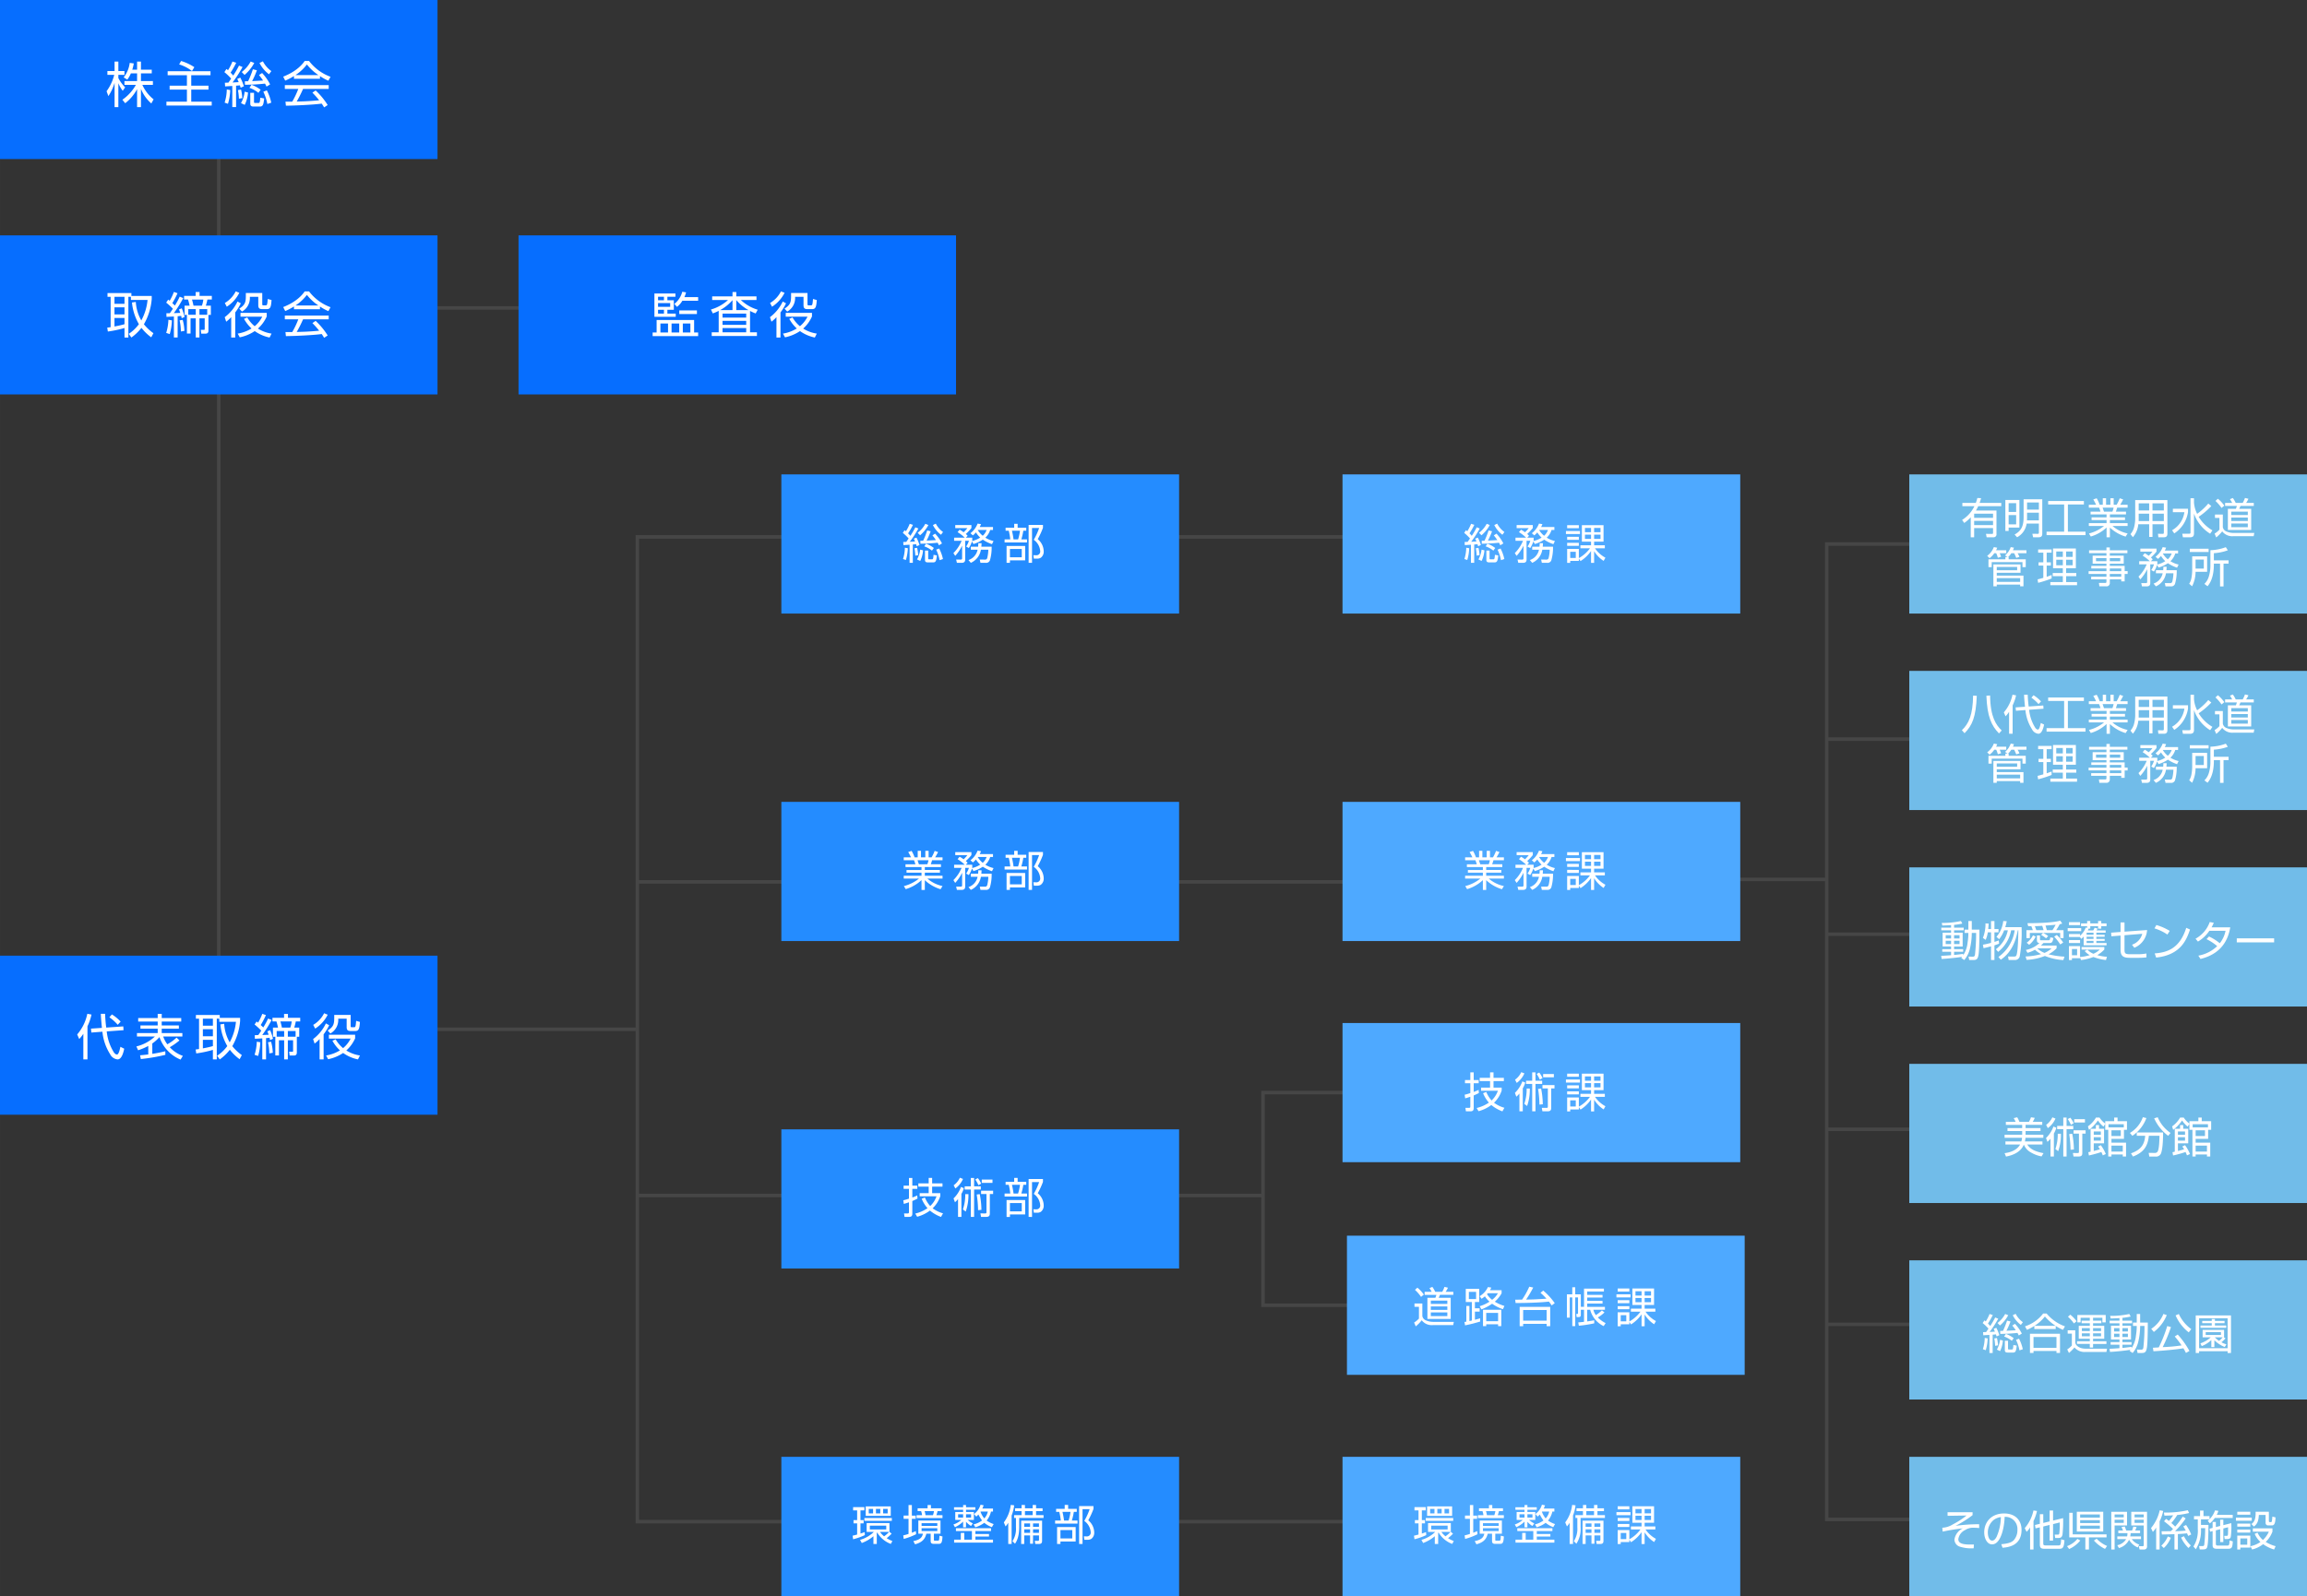 <svg id="レイヤー_4" data-name="レイヤー 4" xmlns="http://www.w3.org/2000/svg" width="232.021mm" height="160.557mm" viewBox="0 0 657.696 455.123"><rect x="0" y="0" width="657.696" height="455.123" fill="#333333" stroke="none"/><defs><style>.cls-1{fill:none;stroke:#464646;stroke-miterlimit:10;}.cls-2{fill:#066eff;}.cls-3{fill:#248cff;}.cls-4{fill:#4ea9ff;}.cls-5{fill:#fff;}.cls-6{fill:#71bce9;}</style></defs><line class="cls-1" x1="102.993" y1="87.815" x2="171.858" y2="87.815"/><line class="cls-1" x1="62.362" y1="24.316" x2="62.362" y2="293.516"/><line class="cls-1" x1="106.57" y1="293.516" x2="181.696" y2="293.516"/><line class="cls-1" x1="181.696" y1="251.482" x2="459.739" y2="251.482"/><line class="cls-1" x1="181.696" y1="340.917" x2="360.07" y2="340.917"/><polyline class="cls-1" points="404.389 153.103 181.696 153.103 181.696 433.929 404.389 433.929"/><polyline class="cls-1" points="400.726 311.573 360.07 311.573 360.07 372.218 400.726 372.218"/><line class="cls-1" x1="437.333" y1="250.778" x2="520.78" y2="250.778"/><polyline class="cls-1" points="561.436 155.144 520.78 155.144 520.78 433.297 561.436 433.297"/><line class="cls-1" x1="561.436" y1="210.775" x2="520.78" y2="210.775"/><line class="cls-1" x1="561.436" y1="266.405" x2="520.78" y2="266.405"/><line class="cls-1" x1="561.436" y1="377.666" x2="520.78" y2="377.666"/><line class="cls-1" x1="561.436" y1="322.036" x2="520.78" y2="322.036"/><rect class="cls-2" width="124.724" height="45.354"/><rect class="cls-2" y="67.122" width="124.724" height="45.354"/><rect class="cls-2" x="147.829" y="67.122" width="124.724" height="45.354"/><rect class="cls-3" x="222.756" y="135.282" width="113.386" height="39.685"/><rect class="cls-3" x="222.756" y="228.668" width="113.386" height="39.685"/><rect class="cls-3" x="222.756" y="322.053" width="113.386" height="39.685"/><rect class="cls-3" x="222.756" y="415.438" width="113.386" height="39.685"/><rect class="cls-4" x="382.736" y="135.282" width="113.386" height="39.685"/><rect class="cls-4" x="382.735" y="228.668" width="113.386" height="39.685"/><rect class="cls-4" x="382.735" y="291.731" width="113.386" height="39.685"/><rect class="cls-4" x="383.998" y="352.375" width="113.386" height="39.685"/><rect class="cls-4" x="382.735" y="415.438" width="113.386" height="39.685"/><rect class="cls-2" y="272.526" width="124.724" height="45.354"/><path class="cls-5" d="M34.989,25.891A9.228,9.228,0,0,1,33.742,23.733v6.821H32.663V23.635a13.911,13.911,0,0,1-1.765,3.768l-.518-1.387a13.554,13.554,0,0,0,2.185-4.665H30.618V20.259H32.663V17.556H33.742v2.704h1.737v1.093H33.742v.91a10.946,10.946,0,0,0,1.933,2.647Zm5.197,4.664H39.079V25.428A12.51,12.51,0,0,1,35.689,29.434l-.798-.994a12.711,12.711,0,0,0,3.852-4.245H35.479V23.117h3.6V20.932H37.3a7.83,7.83,0,0,1-1.008,1.779l-1.037-.644A8.281,8.281,0,0,0,36.978,17.934l1.163.154a12.759,12.759,0,0,1-.435,1.779h1.373V17.556h1.106v2.312h3.082v1.064H40.185v2.185h3.404v1.079H40.577a11.217,11.217,0,0,0,3.208,4.132l-.645,1.177a10.905,10.905,0,0,1-2.956-4.16Z"/><path class="cls-5" d="M60.011,21.45H54.52v2.983h4.917v1.121h-4.917v3.432h5.841v1.107h-12.915V28.986h5.841V25.554H48.356v-1.121h4.931v-2.983H47.796V20.315H60.011Zm-5.281-1.191a11.252,11.252,0,0,0-3.656-1.891l.546-.98a14.421,14.421,0,0,1,3.782,1.765Z"/><path class="cls-5" d="M69.149,19.111a36.557,36.557,0,0,1-2.857,4.412c.28-.014,1.499-.084,1.751-.098-.238-.574-.28-.658-.406-.924l.869-.364a13.659,13.659,0,0,1,1.022,2.465l-.924.42c-.098-.35-.154-.49-.21-.687-.35.042-.798.084-1.092.098v6.107H66.222V24.517c-.336.014-1.877.112-2.045.126l-.07-1.05c.294,0,.378-.014,1.008-.028.14-.196.364-.518.785-1.148a15.868,15.868,0,0,0-1.933-1.849l.588-.896c.238.182.322.238.448.35a14.389,14.389,0,0,0,1.261-2.479l1.079.35a24.443,24.443,0,0,1-1.611,2.83,9.117,9.117,0,0,1,.756.826,26.154,26.154,0,0,0,1.653-2.843ZM64.036,29.266a13.079,13.079,0,0,0,.617-3.754l.98.168a14.76,14.76,0,0,1-.645,3.922Zm4.077-1.121a15.51,15.51,0,0,0-.28-2.451l.882-.154a12.763,12.763,0,0,1,.364,2.438Zm.588,1.261a8.648,8.648,0,0,0,1.051-3.264l.953.238a9.845,9.845,0,0,1-.938,3.53Zm.21-8.867a9.39,9.39,0,0,0,2.549-2.998l1.022.406a11.86,11.86,0,0,1-2.759,3.417Zm4.328-.504a26.677,26.677,0,0,1-1.358,3.096c.616-.028,2.325-.126,3.109-.168a15.487,15.487,0,0,0-1.163-1.569l.896-.574a14.211,14.211,0,0,1,2.283,3.25l-1.022.63a7.095,7.095,0,0,0-.434-.854c-2.41.252-3.656.294-5.715.336l-.042-.995c.448-.014.588-.014.938-.014a27.119,27.119,0,0,0,1.359-3.418Zm.435,6.443a8.282,8.282,0,0,0-2.563-1.429l.588-.868a9.451,9.451,0,0,1,2.605,1.415Zm-1.261,2.563c0,.238.028.322.35.322h.868c.336,0,.477,0,.561-1.499l1.121.21c-.196,1.709-.322,2.311-1.219,2.311h-1.793c-.574,0-.953-.154-.953-.812V26.465h1.065Zm2.535-11.556a7.905,7.905,0,0,0,2.409,2.788l-.672.91a9.269,9.269,0,0,1-2.703-3.222ZM76.223,29.658a14.273,14.273,0,0,0-1.149-3.501l.995-.393a13.795,13.795,0,0,1,1.261,3.516Z"/><path class="cls-5" d="M91.216,22.473H83.805v-.785a16.219,16.219,0,0,1-2.493,1.303l-.574-1.134c4.174-1.639,5.743-3.908,6.121-4.469h1.247a13.562,13.562,0,0,0,6.122,4.511l-.616,1.121a15.139,15.139,0,0,1-2.396-1.317Zm-1.233,3.32a20.458,20.458,0,0,1,3.432,4.16l-1.009.672c-.224-.378-.392-.645-.686-1.079-2.339.336-8.055.588-10.211.588l-.126-1.149h1.933A23.964,23.964,0,0,0,85.038,25.358H81.2V24.279H93.709V25.358h-7.312a38.3,38.3,0,0,1-1.807,3.6c.35-.014,1.919-.056,2.213-.07,1.709-.07,3.152-.196,4.188-.294a25.735,25.735,0,0,0-1.933-2.171Zm.785-4.384a14.35,14.35,0,0,1-3.278-3.026,13.03,13.03,0,0,1-3.25,3.026Z"/><path class="cls-5" d="M43.253,84.4v.882a17.118,17.118,0,0,1-2.228,7.186,12.99,12.99,0,0,0,2.718,2.549l-.63,1.177a13.619,13.619,0,0,1-2.788-2.704,13.625,13.625,0,0,1-2.872,2.76l-.756-1.051A10.938,10.938,0,0,0,39.597,92.44a15.146,15.146,0,0,1-1.975-6.177l1.093-.168a11.933,11.933,0,0,0,1.569,5.281,15.083,15.083,0,0,0,1.779-5.841H37.314v-.896h-.714v11.612H35.493V93.533a31.485,31.485,0,0,1-4.749,1.009L30.576,93.421c.477-.056.672-.07.967-.126V84.638h-.896V83.574h6.808v.826Zm-7.76.238H32.635V86.641H35.493Zm0,2.998H32.635v2.017H35.493Zm-2.858,5.463A28.368,28.368,0,0,0,35.493,92.454v-1.779H32.635Z"/><path class="cls-5" d="M52.237,85.002a33.757,33.757,0,0,1-2.675,4.286c.028,0,1.513-.042,1.821-.07-.21-.603-.252-.714-.364-.967l.785-.336a13.995,13.995,0,0,1,.826,2.451l-.84.392c-.056-.336-.084-.448-.14-.686-.182.028-.434.056-1.008.112v6.051H49.575v-5.981c-.308.014-1.919.098-2.115.112L47.432,89.33c.28,0,.434,0,.98-.014.308-.392.687-.98.869-1.274a20.168,20.168,0,0,0-1.905-1.751l.575-.854c.238.182.294.238.42.336A15.185,15.185,0,0,0,49.575,83.251l1.037.364a22.991,22.991,0,0,1-1.485,2.829c.448.406.603.561.729.687a21.373,21.373,0,0,0,1.373-2.535Zm-4.861,9.931a13.751,13.751,0,0,0,.63-3.74l.995.168a15.339,15.339,0,0,1-.616,3.908Zm4.188-.406A14.511,14.511,0,0,0,51.2,91.362l.882-.154a13.498,13.498,0,0,1,.49,3.152Zm7.858-.294c0,.252,0,.91-.812.91H57.377l-.14-1.092.841.014c.28,0,.28-.07.28-.294v-2.983H56.859v5.449H55.808V90.787H54.324v4.328H53.287V89.793h-.672V87.173h1.442c-.21-.938-.252-1.092-.448-1.751H52.475V84.386h3.306V83.279H56.887v1.106h3.502v1.037H59.128a15.681,15.681,0,0,1-.448,1.751h1.429v2.62h-.686ZM55.808,88.154h-2.129v1.611h2.129Zm1.751-.98a7.907,7.907,0,0,0,.406-1.751H54.73a16.168,16.168,0,0,1,.435,1.751Zm1.513,2.591V88.154H56.859v1.611Z"/><path class="cls-5" d="M64.064,90.451a11.973,11.973,0,0,0,3.642-4.468l.938.518a14.201,14.201,0,0,1-1.583,2.591v7.158H65.913V90.437a9.648,9.648,0,0,1-1.429,1.303Zm.028-4.048A8.065,8.065,0,0,0,67.202,83.083l1.022.42a10.104,10.104,0,0,1-3.572,3.964Zm12.761,9.848a11.179,11.179,0,0,1-4.23-1.835,11.98,11.98,0,0,1-4.272,1.779L67.762,95.13a10.879,10.879,0,0,0,3.95-1.457,10.518,10.518,0,0,1-2.143-2.746l.924-.406a9.023,9.023,0,0,0,2.115,2.507,8.452,8.452,0,0,0,2.157-2.718H68.561V89.219h7.48V90.241a10.153,10.153,0,0,1-2.507,3.46,10.081,10.081,0,0,0,3.88,1.429ZM74.766,86.725c0,.322.084.35.392.35h.504c.448,0,.532,0,.672-1.821l1.079.308c-.14,1.919-.294,2.591-1.345,2.591H74.808c-.63,0-1.177-.084-1.177-1.106V84.638H71.222a4.405,4.405,0,0,1-2.241,4.216l-.771-.854c1.877-1.149,1.877-2.115,1.877-3.978v-.462h4.678Z"/><path class="cls-5" d="M91.216,88.182H83.805v-.785a16.218,16.218,0,0,1-2.493,1.303l-.574-1.134c4.174-1.639,5.743-3.908,6.121-4.469h1.247a13.561,13.561,0,0,0,6.122,4.511l-.616,1.121a15.138,15.138,0,0,1-2.396-1.317Zm-1.233,3.32A20.458,20.458,0,0,1,93.415,95.662l-1.009.672c-.224-.378-.392-.645-.686-1.079-2.339.336-8.055.588-10.211.588l-.126-1.149h1.933a23.965,23.965,0,0,0,1.723-3.628H81.2V89.989H93.709v1.079h-7.312a38.301,38.301,0,0,1-1.807,3.6c.35-.014,1.919-.056,2.213-.07,1.709-.07,3.152-.196,4.188-.294a25.733,25.733,0,0,0-1.933-2.171Zm.785-4.384a14.35,14.35,0,0,1-3.278-3.026,13.03,13.03,0,0,1-3.25,3.026Z"/><path class="cls-5" d="M197.883,94.808h1.148v1.037H186.06V94.808h1.135V91.249h10.688ZM192.56,83.7v.924H190.263v.995h1.835v2.717h-1.835V89.429h2.381v.911h-6.08V83.7Zm-3.277.924h-1.681v.995h1.681Zm1.779,1.807h-3.46V87.496h3.46Zm-1.779,1.905h-1.681V89.429h1.681Zm1.163,3.922h-2.171v2.549h2.171Zm3.193,0h-2.185v2.549h2.185Zm-1.387-5.589a6.56,6.56,0,0,0,2.255-3.474l1.079.182a7.578,7.578,0,0,1-.476,1.345h3.922v1.037H194.535a6.171,6.171,0,0,1-1.527,1.751Zm6.43,2.885h-5.029V88.518h5.029Zm-1.863,2.704h-2.157v2.549h2.157Z"/><path class="cls-5" d="M213.828,94.766h1.961v1.05H202.902V94.766h1.989V88.644a12.315,12.315,0,0,1-1.681.729l-.532-1.106a12.289,12.289,0,0,0,4.875-2.718h-4.524V84.512h5.799V83.265h1.079V84.512h5.757v1.036h-4.455a11.802,11.802,0,0,0,4.805,2.774l-.588,1.064a15.401,15.401,0,0,1-1.597-.714Zm-5.001-6.332V85.591a12.701,12.701,0,0,1-3.53,2.843Zm3.908.995h-6.751V90.577h6.751Zm0,2.073h-6.751v1.134h6.751Zm0,2.045h-6.751v1.219h6.751Zm.658-5.113a12.728,12.728,0,0,1-3.488-2.857V88.434Z"/><path class="cls-5" d="M219.507,90.451a11.974,11.974,0,0,0,3.642-4.468l.938.518a14.201,14.201,0,0,1-1.583,2.591v7.158h-1.148V90.437a9.648,9.648,0,0,1-1.429,1.303Zm.028-4.048a8.064,8.064,0,0,0,3.11-3.319l1.022.42a10.104,10.104,0,0,1-3.572,3.964Zm12.761,9.848a11.179,11.179,0,0,1-4.23-1.835,11.98,11.98,0,0,1-4.272,1.779l-.588-1.064a10.879,10.879,0,0,0,3.95-1.457,10.518,10.518,0,0,1-2.143-2.746l.924-.406a9.023,9.023,0,0,0,2.115,2.507,8.452,8.452,0,0,0,2.157-2.718h-6.205V89.219h7.48V90.241a10.153,10.153,0,0,1-2.507,3.46,10.081,10.081,0,0,0,3.88,1.429Zm-2.087-9.525c0,.322.084.35.392.35h.504c.448,0,.532,0,.672-1.821l1.079.308c-.14,1.919-.294,2.591-1.345,2.591h-1.261c-.63,0-1.177-.084-1.177-1.106V84.638h-2.409a4.405,4.405,0,0,1-2.241,4.216l-.771-.854c1.877-1.149,1.877-2.115,1.877-3.978v-.462h4.678Z"/><path class="cls-5" d="M261.818,150.715a31.346,31.346,0,0,1-2.447,3.778c.24-.012,1.283-.072,1.499-.084-.204-.492-.24-.564-.348-.792l.744-.312a11.674,11.674,0,0,1,.875,2.111l-.791.36c-.084-.3-.132-.42-.18-.588-.3.036-.684.072-.935.084v5.229h-.924v-5.157c-.288.012-1.607.096-1.751.108l-.06-.899c.252,0,.324-.012.864-.024.12-.168.312-.444.671-.983a13.566,13.566,0,0,0-1.655-1.583l.503-.768c.204.156.276.204.384.3a12.281,12.281,0,0,0,1.08-2.123l.923.3a20.859,20.859,0,0,1-1.379,2.423,7.711,7.711,0,0,1,.647.708,22.378,22.378,0,0,0,1.415-2.435Zm-4.377,8.695a11.192,11.192,0,0,0,.527-3.214l.84.144a12.671,12.671,0,0,1-.552,3.358Zm3.49-.959a13.222,13.222,0,0,0-.24-2.099l.755-.132a10.909,10.909,0,0,1,.312,2.087Zm.504,1.08a7.412,7.412,0,0,0,.899-2.794l.815.204a8.427,8.427,0,0,1-.803,3.022Zm.18-7.592a8.036,8.036,0,0,0,2.183-2.567l.875.348a10.156,10.156,0,0,1-2.363,2.926Zm3.706-.432a22.788,22.788,0,0,1-1.164,2.651c.528-.024,1.991-.108,2.663-.144a13.344,13.344,0,0,0-.995-1.343l.768-.492a12.172,12.172,0,0,1,1.955,2.782l-.875.54a5.992,5.992,0,0,0-.372-.732c-2.063.216-3.13.252-4.894.288l-.036-.852c.384-.012.503-.012.803-.012a23.114,23.114,0,0,0,1.164-2.926Zm.372,5.517a7.076,7.076,0,0,0-2.194-1.223l.503-.744a8.082,8.082,0,0,1,2.231,1.211Zm-1.079,2.195c0,.204.024.276.3.276h.744c.288,0,.408,0,.479-1.283l.959.18c-.168,1.463-.276,1.979-1.043,1.979h-1.535c-.492,0-.815-.132-.815-.696V157.012h.912Zm2.171-9.895a6.769,6.769,0,0,0,2.062,2.387l-.576.78a7.946,7.946,0,0,1-2.314-2.759Zm1.091,10.422a12.239,12.239,0,0,0-.983-2.999l.852-.336a11.82,11.82,0,0,1,1.079,3.011Z"/><path class="cls-5" d="M276.662,152.058a6.246,6.246,0,0,0,2.039-2.747l.972.156a5.042,5.042,0,0,1-.372.828h3.79v.827h-.804a5.01,5.01,0,0,1-1.379,2.207,7.994,7.994,0,0,0,2.338.959l-.443.888a10.867,10.867,0,0,1-2.615-1.284,9.805,9.805,0,0,1-2.663,1.248l-.432-.731a7.96,7.96,0,0,1-.888,1.871l-.768-.432a5.891,5.891,0,0,0,.791-1.631h-1.067v5.361c0,.647-.36.923-.995.923h-1.367l-.216-.936,1.295.012c.168,0,.408-.024.408-.336V155.62a12.259,12.259,0,0,1-1.967,2.891l-.516-.791a10.523,10.523,0,0,0,2.338-3.502h-2.135V153.33h3.035a11.707,11.707,0,0,0-2.051-1.583l.588-.696a6.571,6.571,0,0,1,1.127.731,8.112,8.112,0,0,0,1.08-1.187h-3.454v-.864h4.605v.852a13.718,13.718,0,0,1-1.595,1.691,4.039,4.039,0,0,1,.516.516l-.516.54h1.835v.815a1.258,1.258,0,0,1-.048.132,7.106,7.106,0,0,0,2.314-.971,7.528,7.528,0,0,1-1.223-1.487,4.879,4.879,0,0,1-.864.852Zm6.044,3.838a13.131,13.131,0,0,1-.492,3.898,1.122,1.122,0,0,1-1.188.708h-1.511l-.204-.936,1.451.012a.6.6,0,0,0,.684-.444,10.974,10.974,0,0,0,.312-2.375h-2.111a4.934,4.934,0,0,1-2.878,3.742l-.672-.792a3.932,3.932,0,0,0,2.603-2.95h-1.931v-.864h2.075a9.717,9.717,0,0,0,.06-.995h.923a9.917,9.917,0,0,1-.06.995Zm-3.934-4.773-.024.036a6.249,6.249,0,0,0,1.416,1.619,4.038,4.038,0,0,0,1.104-1.655Z"/><path class="cls-5" d="M289.131,150.488V149.372h.983v1.116h2.458v.852h-.839a17.542,17.542,0,0,1-.563,2.482h1.619v.875h-6.393v-.875h1.619a16.903,16.903,0,0,0-.432-2.482h-.899v-.852Zm3.13,9.307h-4.342v.708h-.959v-4.821h5.301Zm-.972-3.25h-3.37v2.375h3.37Zm-1.043-2.723a14.341,14.341,0,0,0,.54-2.482h-2.291a25.228,25.228,0,0,1,.456,2.482Zm2.999,6.68V149.696h4.09v.816a22.877,22.877,0,0,1-1.487,3.238,4.606,4.606,0,0,1,1.703,3.49,2.157,2.157,0,0,1-.839,1.811,1.927,1.927,0,0,1-1.116.252h-.863l-.132-.983.852.024a1.069,1.069,0,0,0,1.091-1.235,4.296,4.296,0,0,0-1.835-3.178,17.723,17.723,0,0,0,1.535-3.358h-2.027v9.93Z"/><path class="cls-5" d="M268.139,253.574a11.326,11.326,0,0,1-4.485-2.579v2.783h-.948V250.983a11.1,11.1,0,0,1-4.497,2.566l-.528-.863a11.173,11.173,0,0,0,4.306-2.146h-4.342v-.804h5.061v-.876h-4.27v-.768h4.27v-.839h-4.557v-.792h2.818a9.22,9.22,0,0,0-.396-1.151h-2.926v-.815h2.075a15.412,15.412,0,0,0-.803-1.523l.971-.323a9.635,9.635,0,0,1,.852,1.847h.888v-1.859h.936v1.859h1.235v-1.859h.936v1.859h.851a13.83,13.83,0,0,0,.875-1.847l.972.323a17.314,17.314,0,0,1-.839,1.523h2.111V245.31h-2.975c-.156.516-.24.768-.372,1.151h2.89v.792h-4.593v.839h4.306v.768h-4.306v.876h5.049v.804H264.385a9.582,9.582,0,0,0,4.318,2.135Zm-3.766-7.112a6.937,6.937,0,0,0,.335-1.151h-3.13c.06.168.324.972.396,1.151Z"/><path class="cls-5" d="M276.662,245.322a6.248,6.248,0,0,0,2.039-2.746l.972.156a5.042,5.042,0,0,1-.372.827h3.79v.827h-.804a5.007,5.007,0,0,1-1.379,2.207,7.999,7.999,0,0,0,2.338.96l-.443.888a10.872,10.872,0,0,1-2.615-1.284,9.809,9.809,0,0,1-2.663,1.248l-.432-.731a7.961,7.961,0,0,1-.888,1.87l-.768-.432a5.887,5.887,0,0,0,.791-1.631h-1.067v5.361c0,.647-.36.923-.995.923h-1.367l-.216-.936,1.295.013c.168,0,.408-.024.408-.336v-3.622a12.281,12.281,0,0,1-1.967,2.891l-.516-.792a10.516,10.516,0,0,0,2.338-3.502h-2.135v-.888h3.035a11.706,11.706,0,0,0-2.051-1.583l.588-.695a6.54,6.54,0,0,1,1.127.731,8.12,8.12,0,0,0,1.08-1.188h-3.454v-.863h4.605v.852a13.704,13.704,0,0,1-1.595,1.69,4.035,4.035,0,0,1,.516.517l-.516.539h1.835v.815a1.174,1.174,0,0,1-.048.132,7.104,7.104,0,0,0,2.314-.971,7.528,7.528,0,0,1-1.223-1.487,4.897,4.897,0,0,1-.864.852Zm6.044,3.838a13.132,13.132,0,0,1-.492,3.898,1.122,1.122,0,0,1-1.188.707h-1.511l-.204-.936,1.451.013a.6.6,0,0,0,.684-.444,10.97,10.97,0,0,0,.312-2.374h-2.111a4.933,4.933,0,0,1-2.878,3.741l-.672-.791a3.932,3.932,0,0,0,2.603-2.95h-1.931v-.864h2.075a9.7,9.7,0,0,0,.06-.995h.923a9.908,9.908,0,0,1-.06.995Zm-3.934-4.773-.024.036a6.233,6.233,0,0,0,1.416,1.619,4.031,4.031,0,0,0,1.104-1.655Z"/><path class="cls-5" d="M289.131,243.751v-1.116h.983v1.116h2.458v.852h-.839a17.557,17.557,0,0,1-.563,2.482h1.619v.875h-6.393v-.875h1.619a16.903,16.903,0,0,0-.432-2.482h-.899v-.852Zm3.13,9.307h-4.342v.707h-.959v-4.821h5.301Zm-.972-3.25h-3.37v2.374h3.37Zm-1.043-2.723a14.351,14.351,0,0,0,.54-2.482h-2.291a25.174,25.174,0,0,1,.456,2.482Zm2.999,6.68V242.959h4.09v.815a22.852,22.852,0,0,1-1.487,3.238,4.606,4.606,0,0,1,1.703,3.49,2.156,2.156,0,0,1-.839,1.811,1.927,1.927,0,0,1-1.116.252h-.863l-.132-.983.852.024a1.07,1.07,0,0,0,1.091-1.235,4.296,4.296,0,0,0-1.835-3.179,17.706,17.706,0,0,0,1.535-3.357h-2.027V253.765Z"/><path class="cls-5" d="M261.566,341.799c-.264.144-.6.312-1.475.695v3.598c0,.72-.336.924-.936.924h-1.283l-.144-.983h1.007c.156,0,.396,0,.396-.336v-2.842c-.456.167-.983.323-1.463.467l-.156-1.043a12.499,12.499,0,0,0,1.619-.468V339.017h-1.523v-.912h1.523v-2.194h.959v2.194h1.427v.912h-1.427v2.47a12.522,12.522,0,0,0,1.403-.587Zm-.636,4.27a10.398,10.398,0,0,0,3.49-1.535,9.109,9.109,0,0,1-1.655-2.687l.912-.36a8.389,8.389,0,0,0,1.511,2.436,6.97,6.97,0,0,0,1.799-2.771h-4.797v-.9h2.567V338.393H261.806v-.924h2.951v-1.571h.983v1.571h2.95v.924h-2.95v1.858h2.327v.84a8.429,8.429,0,0,1-2.183,3.479,9.166,9.166,0,0,0,2.962,1.438l-.576,1.02a10.79,10.79,0,0,1-3.154-1.811,10.718,10.718,0,0,1-3.646,1.763Z"/><path class="cls-5" d="M271.84,341.751a8.657,8.657,0,0,0,2.123-3.274l.828.348a7.933,7.933,0,0,1-.708,1.644V347.016h-.959v-5.085a5.394,5.394,0,0,1-.875.911Zm2.699-5.554a6.616,6.616,0,0,1-2.183,2.723l-.48-.923a5.446,5.446,0,0,0,1.775-2.147Zm1.547,4.33a14.153,14.153,0,0,1-.768,4.978l-.804-.624a12.86,12.86,0,0,0,.671-4.354Zm1.619-4.617v2.387h1.907v.911H277.705V347.016h-.936v-7.808h-1.751v-.911h1.751v-2.387Zm1.235,2.074a8.916,8.916,0,0,0-.9-1.631l.732-.396a6.876,6.876,0,0,1,.947,1.583Zm.372,2.543a24.448,24.448,0,0,1,.479,4.485l-.959.084a29.666,29.666,0,0,0-.384-4.462Zm3.814-.036h-.936v5.434c0,.503,0,1.091-1.031,1.091h-1.476l-.18-.995,1.307.012c.264,0,.42-.024.42-.348v-5.193h-1.535v-.947h3.43Zm-.18-3.178H279.888v-.936h3.058Z"/><path class="cls-5" d="M289.131,337.014v-1.116h.983v1.116h2.458v.852h-.839a17.558,17.558,0,0,1-.563,2.482h1.619v.875h-6.393v-.875h1.619a16.903,16.903,0,0,0-.432-2.482h-.899v-.852Zm3.13,9.307h-4.342v.707h-.959v-4.821h5.301Zm-.972-3.25h-3.37v2.374h3.37Zm-1.043-2.723a14.351,14.351,0,0,0,.54-2.482h-2.291a25.174,25.174,0,0,1,.456,2.482Zm2.999,6.68V336.222h4.09v.815a22.852,22.852,0,0,1-1.487,3.238,4.606,4.606,0,0,1,1.703,3.49,2.156,2.156,0,0,1-.839,1.811,1.927,1.927,0,0,1-1.116.252h-.863l-.132-.983.852.024a1.07,1.07,0,0,0,1.091-1.235,4.296,4.296,0,0,0-1.835-3.179A17.706,17.706,0,0,0,296.243,337.098h-2.027v9.93Z"/><path class="cls-5" d="M246.555,437.76a17.923,17.923,0,0,1-3.346,1.188l-.144-1.02c.276-.06.54-.12,1.295-.324v-3.189h-1.031v-.924h1.031v-2.771h-1.151v-.936h3.214v.936h-1.115v2.771h.899v.924h-.899v2.902c.408-.12.791-.265,1.199-.408Zm3.406,2.53h-.959v-2.206A11.085,11.085,0,0,1,245.679,440.015l-.492-.899a9.133,9.133,0,0,0,3.922-2.255h-2.039v-2.53h6.5v2.506l.624.516a12.857,12.857,0,0,1-1.416,1.284,8.55,8.55,0,0,0,1.631.815l-.444.827a7.631,7.631,0,0,1-3.898-3.262c-.036.048-.072.096-.108.144Zm4.293-6.596h-7.832V432.891h7.832Zm-.312-1.415h-7.136v-2.699h7.136Zm-5.037-1.979h-1.235v1.271h1.235Zm3.754,4.762h-4.678v1.091h4.678Zm-1.703-4.762H249.721v1.271h1.235Zm-.072,6.561a5.961,5.961,0,0,0,1.164,1.247,9.792,9.792,0,0,0,1.427-1.247Zm2.183-6.561H251.772v1.271h1.295Z"/><path class="cls-5" d="M261.17,437.508a18.488,18.488,0,0,1-3.526,1.344l-.144-1.008a15.411,15.411,0,0,0,1.511-.42v-4.306h-1.403v-.923h1.403V429.185h.948v3.011h1.103v.923h-1.103v3.97c.563-.216.839-.348,1.139-.468Zm6.957-.144h-1.883v1.631c0,.3.012.348.252.348h.804c.42,0,.468,0,.516-1.415l.875.216c-.084,1.967-.42,2.111-1.104,2.111h-1.439c-.828,0-.828-.564-.828-.84v-2.051h-1.235c-.312,1.319-.983,2.423-3.214,3.022l-.492-.912c1.991-.396,2.531-1.127,2.735-2.11H261.806v-3.754h6.321Zm-3.682-7.244V429.185h.947v.936h3.046v.804h-1.151a11.672,11.672,0,0,1-.335,1.163h1.739v.815h-7.388v-.815h1.571a6.232,6.232,0,0,0-.276-1.163h-.995v-.804Zm2.771,4.245h-4.485v.768h4.485Zm0,1.428h-4.485v.815h4.485Zm-1.248-3.706a6.158,6.158,0,0,0,.3-1.163h-2.675a6.994,6.994,0,0,1,.264,1.163Z"/><path class="cls-5" d="M276.829,435.158a5.949,5.949,0,0,1-1.427-1.199v1.571H274.575v-1.619a7.884,7.884,0,0,1-2.327,1.595l-.444-.768a6.89,6.89,0,0,0,2.279-1.307h-1.751v-2.255H274.575v-.636h-2.591v-.72H274.575V429.185h.828v.636h2.662v.72h-2.662v.636h2.243V433.431h-1.775a6.593,6.593,0,0,0,1.475.995Zm5.122,3.011h-3.874v.899h5.013v.827h-11.082v-.827h1.907v-1.932h.995v1.932h2.171v-2.459h-4.557v-.815h10.002v.815H278.077v.84h3.874Zm-7.376-6.345h-1.427v.936H274.575Zm2.267,0h-1.439v.936h1.439Zm6.249-1.631v.852h-.576a6.188,6.188,0,0,1-1.235,2.578,8.014,8.014,0,0,0,2.003.995l-.516.876a7.393,7.393,0,0,1-2.159-1.235,8.166,8.166,0,0,1-2.555,1.271l-.492-.828a6.391,6.391,0,0,0,2.411-1.115,11.722,11.722,0,0,1-1.043-1.703,5.639,5.639,0,0,1-.612.6l-.624-.743a5.008,5.008,0,0,0,1.847-2.65l.887.18a9.164,9.164,0,0,1-.384.924Zm-3.502.852-.048.071a6.164,6.164,0,0,0,1.067,1.883,4.114,4.114,0,0,0,1.007-1.954Z"/><path class="cls-5" d="M288.4,440.29h-.959v-6.057a5.999,5.999,0,0,1-.768,1.056l-.492-1.151a10.295,10.295,0,0,0,1.979-4.989l.972.12a12.605,12.605,0,0,1-.731,2.914Zm3.802-11.117v.947h2.195v-.947h.972v.947h1.859v.804H295.368v1.139h2.135v.816h-6.944v2.614c0,2.975-.864,4.258-1.188,4.726l-.731-.72a6.45,6.45,0,0,0,.996-3.934v-2.687h-.54v-.816h2.147v-1.139h-1.847v-.804H291.242v-.947Zm4.881,10.266c0,.54-.216.852-.912.852H295.14l-.144-.899.852.013c.18,0,.36.012.36-.336v-1.212h-1.703v2.363h-.839v-2.363h-1.667v2.435h-.875v-6.656h5.961Zm-3.418-5.013h-1.667v.972h1.667Zm0,1.691h-1.667v1.007h1.667Zm.731-5.193h-2.195v1.139h2.195Zm1.799,3.502h-1.691v.972h1.691Zm0,1.691h-1.691v1.007h1.691Z"/><path class="cls-5" d="M303.531,430.277v-1.116h.983v1.116H306.973v.852h-.839a17.556,17.556,0,0,1-.563,2.482h1.619v.875h-6.393v-.875h1.619a16.903,16.903,0,0,0-.432-2.482h-.899v-.852Zm3.13,9.307h-4.342v.707h-.959v-4.821h5.301Zm-.972-3.25h-3.37v2.374h3.37Zm-1.043-2.723a14.351,14.351,0,0,0,.54-2.482h-2.291a25.174,25.174,0,0,1,.456,2.482Zm2.999,6.68V429.485h4.09v.815a22.852,22.852,0,0,1-1.487,3.238,4.606,4.606,0,0,1,1.703,3.49,2.156,2.156,0,0,1-.839,1.811,1.927,1.927,0,0,1-1.116.252h-.863l-.132-.983.852.024a1.07,1.07,0,0,0,1.091-1.235,4.296,4.296,0,0,0-1.835-3.179,17.706,17.706,0,0,0,1.535-3.357h-2.027v9.93Z"/><path class="cls-5" d="M421.861,150.715a31.332,31.332,0,0,1-2.447,3.778c.24-.012,1.283-.072,1.499-.084-.203-.492-.239-.564-.348-.792l.744-.312a11.672,11.672,0,0,1,.875,2.111l-.791.36c-.084-.3-.132-.42-.181-.588-.3.036-.684.072-.935.084v5.229h-.924v-5.157c-.288.012-1.607.096-1.751.108l-.061-.899c.252,0,.324-.012.864-.024.119-.168.312-.444.671-.983a13.536,13.536,0,0,0-1.654-1.583l.503-.768c.204.156.276.204.384.3a12.258,12.258,0,0,0,1.08-2.123l.923.3a20.784,20.784,0,0,1-1.379,2.423,7.711,7.711,0,0,1,.647.708,22.298,22.298,0,0,0,1.415-2.435Zm-4.378,8.695a11.192,11.192,0,0,0,.527-3.214l.84.144a12.651,12.651,0,0,1-.552,3.358Zm3.49-.959a13.279,13.279,0,0,0-.24-2.099l.756-.132a10.893,10.893,0,0,1,.312,2.087Zm.504,1.08a7.421,7.421,0,0,0,.899-2.794l.815.204a8.427,8.427,0,0,1-.804,3.022Zm.18-7.592a8.041,8.041,0,0,0,2.183-2.567l.876.348a10.166,10.166,0,0,1-2.363,2.926Zm3.706-.432a22.864,22.864,0,0,1-1.164,2.651c.528-.024,1.991-.108,2.663-.144a13.422,13.422,0,0,0-.995-1.343l.768-.492a12.185,12.185,0,0,1,1.954,2.782l-.875.54a5.996,5.996,0,0,0-.372-.732c-2.062.216-3.13.252-4.894.288l-.035-.852c.384-.012.503-.012.803-.012a23.11,23.11,0,0,0,1.164-2.926Zm.371,5.517a7.065,7.065,0,0,0-2.194-1.223l.504-.744a8.072,8.072,0,0,1,2.23,1.211Zm-1.079,2.195c0,.204.024.276.3.276h.744c.287,0,.407,0,.479-1.283l.959.18c-.168,1.463-.275,1.979-1.043,1.979H424.559c-.492,0-.815-.132-.815-.696V157.012h.911Zm2.171-9.895a6.774,6.774,0,0,0,2.062,2.387l-.575.78a7.941,7.941,0,0,1-2.314-2.759Zm1.092,10.422a12.239,12.239,0,0,0-.983-2.999l.852-.336a11.82,11.82,0,0,1,1.079,3.011Z"/><path class="cls-5" d="M436.705,152.058a6.24,6.24,0,0,0,2.038-2.747l.972.156a4.999,4.999,0,0,1-.372.828h3.79v.827h-.804a5.005,5.005,0,0,1-1.379,2.207,7.995,7.995,0,0,0,2.339.959l-.443.888a10.86,10.86,0,0,1-2.615-1.284,9.803,9.803,0,0,1-2.662,1.248l-.432-.731a8.005,8.005,0,0,1-.888,1.871l-.768-.432a5.891,5.891,0,0,0,.791-1.631h-1.067v5.361c0,.647-.359.923-.995.923H432.843l-.216-.936,1.295.012c.168,0,.408-.024.408-.336V155.62a12.29,12.29,0,0,1-1.967,2.891l-.516-.791a10.513,10.513,0,0,0,2.338-3.502h-2.135V153.33h3.035a11.728,11.728,0,0,0-2.052-1.583l.588-.696a6.569,6.569,0,0,1,1.128.731,8.142,8.142,0,0,0,1.079-1.187h-3.454v-.864h4.605v.852a13.724,13.724,0,0,1-1.595,1.691,4.072,4.072,0,0,1,.516.516l-.516.54h1.835v.815a1.389,1.389,0,0,1-.048.132,7.106,7.106,0,0,0,2.314-.971,7.535,7.535,0,0,1-1.224-1.487,4.864,4.864,0,0,1-.863.852Zm6.044,3.838a13.152,13.152,0,0,1-.491,3.898,1.122,1.122,0,0,1-1.188.708h-1.512l-.203-.936,1.451.012a.6.6,0,0,0,.684-.444,10.939,10.939,0,0,0,.312-2.375h-2.11a4.936,4.936,0,0,1-2.879,3.742l-.672-.792a3.93,3.93,0,0,0,2.603-2.95h-1.931v-.864h2.075a9.575,9.575,0,0,0,.06-.995h.924a9.895,9.895,0,0,1-.061.995Zm-3.934-4.773-.024.036a6.254,6.254,0,0,0,1.416,1.619,4.043,4.043,0,0,0,1.104-1.655Z"/><path class="cls-5" d="M450.432,151.423v.864h-4.006v-.864Zm.12,4.941v-.863h3.034v-1.043h-2.614v-4.702h6.177v4.702h-2.687v1.043h3.059v.863h-2.807a8.486,8.486,0,0,0,2.974,2.675l-.516.911a8.807,8.807,0,0,1-2.71-2.782v3.346h-.876v-3.382a10.368,10.368,0,0,1-2.998,2.867l-.479-.696v.647h-2.459v.564h-.875v-3.982h3.334v2.626a10.029,10.029,0,0,0,3.166-2.794Zm-.443-6.608v.864h-3.334v-.864Zm0,3.322v.864h-3.334V153.078Zm0,1.715v.863h-3.334v-.863Zm-.876,2.566h-1.583v1.751h1.583Zm4.354-6.812h-1.739v1.211h1.739Zm0,1.907h-1.739v1.211h1.739Zm2.699-1.907h-1.823v1.211H456.286Zm0,1.907h-1.823v1.211H456.286Z"/><rect class="cls-6" x="544.31" y="135.282" width="113.386" height="39.685"/><path class="cls-5" d="M564.785,142.058a13.046,13.046,0,0,1-.432,1.355h6.177v.936h-6.561a9.909,9.909,0,0,1-.66,1.235h5.865V152.265a.821.821,0,0,1-.888.947H566.368l-.192-.971,1.752.012c.264,0,.264-.18.264-.336v-1.331h-5.386v2.626h-.971v-5.697a11.314,11.314,0,0,1-1.848,1.619l-.623-.863a9.346,9.346,0,0,0,3.514-3.922h-3.43V143.414H563.286a13.451,13.451,0,0,0,.432-1.403Zm3.406,4.426h-5.386v1.199h5.386Zm0,2.051h-5.386v1.211h5.386Z"/><path class="cls-5" d="M575.706,150.454h-3.07v.959H571.7v-8.839h4.006Zm-.924-6.968h-2.146v2.507h2.146Zm0,3.406h-2.146v2.639h2.146Zm2.986,2.411a5.282,5.282,0,0,1-2.723,3.91l-.708-.779c1.859-1.032,2.567-2.327,2.567-4.941V142.37h5.325V152.205c0,.672-.301,1.007-1.044,1.007h-1.571l-.216-.995,1.499.012c.24,0,.36-.024.36-.348v-2.579Zm3.49-3.094H577.889v1.295c0,.12,0,.492-.024.887h3.395Zm0-2.926H577.889v2.039h3.37Z"/><path class="cls-5" d="M594.097,142.874v.983h-4.569v7.76h5.025v.984H583.448v-.984h5.013v-7.76h-4.558v-.983Z"/><path class="cls-5" d="M605.99,153.02a11.313,11.313,0,0,1-4.485-2.579v2.783h-.948v-2.794a11.105,11.105,0,0,1-4.497,2.566l-.527-.863a11.172,11.172,0,0,0,4.306-2.147h-4.342v-.804h5.061V148.307h-4.27v-.768h4.27v-.839h-4.557v-.792h2.818a9.304,9.304,0,0,0-.396-1.151h-2.926v-.816h2.074a15.231,15.231,0,0,0-.803-1.523l.971-.324a9.57,9.57,0,0,1,.852,1.847h.888v-1.859h.936v1.859h1.235v-1.859h.936v1.859h.852a13.844,13.844,0,0,0,.876-1.847l.971.324a17.367,17.367,0,0,1-.839,1.523h2.11v.816h-2.975c-.155.516-.239.768-.371,1.151h2.89v.792h-4.593v.839h4.306v.768h-4.306v.875h5.049v.804h-4.317a9.583,9.583,0,0,0,4.317,2.135Zm-3.766-7.112a6.949,6.949,0,0,0,.335-1.151h-3.13c.06.168.324.971.396,1.151Z"/><path class="cls-5" d="M617.894,152.205c0,.875-.54,1.007-.948,1.007H615.327l-.119-.995,1.403.024c.203,0,.275-.144.275-.324v-2.422h-3.238v3.61H612.701v-3.61h-3.095a6.628,6.628,0,0,1-1.547,3.694l-.684-.875a4.714,4.714,0,0,0,.959-1.703,10.186,10.186,0,0,0,.384-2.482V142.598h9.176Zm-5.193-5.721h-2.986v1.487c0,.432,0,.48-.012.624h2.998Zm0-2.951h-2.986v2.039H612.701Zm4.186,0h-3.238v2.039h3.238Zm0,2.951h-3.238v2.111h3.238Z"/><path class="cls-5" d="M623.777,145.081v.936a8.826,8.826,0,0,1-3.922,6.093l-.623-.9a7.053,7.053,0,0,0,3.514-5.157h-3.286V145.081Zm6.309,7.112a11.044,11.044,0,0,1-4.605-5.732v5.613c0,.66-.18,1.151-1.14,1.151H622.326l-.191-1.02H624.077c.396,0,.408-.168.408-.372v-9.751h.995v1.271a8.617,8.617,0,0,0,.899,3.178,18.009,18.009,0,0,0,3.179-2.938l.863.72a22.167,22.167,0,0,1-3.61,3.07,11.171,11.171,0,0,0,3.922,3.862Z"/><path class="cls-5" d="M633.703,146.736v3.586a1.643,1.643,0,0,0,1.091,1.259,5.174,5.174,0,0,0,1.919.396h5.961l-.18.924h-5.781a3.584,3.584,0,0,1-3.19-1.379,10.589,10.589,0,0,1-1.703,1.739l-.468-1.092a6.455,6.455,0,0,0,1.38-1.127v-3.358h-1.271v-.947Zm-.372-1.883a11.737,11.737,0,0,0-1.728-2.003l.684-.624a9.27,9.27,0,0,1,1.835,1.979Zm9.199-.576h-3.803a8.851,8.851,0,0,1-.371.828H641.786v6.033h-6.645v-6.033h2.279a5.062,5.062,0,0,0,.275-.828h-3.346V143.414h2.015a8.642,8.642,0,0,0-.636-1.067l.827-.336a7.938,7.938,0,0,1,.816,1.403h2.003a8.517,8.517,0,0,0,.635-1.416l.996.24a8.242,8.242,0,0,1-.66,1.175h2.184Zm-1.703,1.631h-4.714v.959H640.827Zm0,1.679h-4.714v.984H640.827Zm0,1.703h-4.714v1.043H640.827Z"/><path class="cls-5" d="M571.961,156.91v.852H570.078a6.159,6.159,0,0,1,.408,1.007l-.924.288a7.365,7.365,0,0,0-.468-1.295h-.552a5.629,5.629,0,0,1-1.343,1.415l-.672-.671a5.623,5.623,0,0,0,1.895-2.495l.96.18a5.664,5.664,0,0,1-.324.72Zm.684,1.955v.636h4.869v2.23h-.935v-1.427h-8.768v1.427h-.924v-2.23h4.821v-.636h.588l-.672-.48a5.615,5.615,0,0,0,1.607-2.363l.924.156a7.609,7.609,0,0,1-.288.731h3.85v.852h-2.53a4.991,4.991,0,0,1,.527,1.043l-.911.288a11.544,11.544,0,0,0-.588-1.331h-.815a4.767,4.767,0,0,1-.924,1.104Zm3.383,2.087v2.387h-6.776v.803H576.866v3.059h-.947v-.492h-6.668v.492h-.96V160.952Zm-6.776.719v.948h5.816v-.948Zm0,3.19v1.08h6.668v-1.08Z"/><path class="cls-5" d="M584.897,164.958a32.068,32.068,0,0,1-3.85,1.247l-.155-.983c.419-.096,1.079-.288,1.631-.432v-3.502H581.168v-.935h1.355v-2.747h-1.476V156.682h3.838v.924h-1.403v2.747h1.188v.935h-1.188v3.203c.588-.204.96-.348,1.403-.516Zm6.908-8.552v5.637h-2.782v1.367h2.902v.888h-2.902v1.691h3.118v.899H584.526v-.899h3.562v-1.691h-2.878v-.888h2.878v-1.367h-2.794v-5.637Zm-3.718.864h-1.871v1.547h1.871Zm0,2.351h-1.871v1.571h1.871Zm2.795-2.351h-1.859v1.547h1.859Zm0,2.351h-1.859v1.571h1.859Z"/><path class="cls-5" d="M606.494,157.749H601.48v.708H605.45v2.291H601.48v.624h4.233v1.487h.852v.815h-.852v2.111H604.743v-.576H601.48v.948a.921.921,0,0,1-1.043,1.043h-1.932l-.132-.972,1.751.012c.3,0,.396-.084.396-.372v-.66H596.168V164.454h4.354v-.791h-5.086v-.78h5.086v-.779H596.203v-.732h4.318v-.624h-3.935v-2.291h3.935v-.708h-4.954V156.934h4.954v-.828h.959v.828H606.494Zm-5.973,1.392h-2.975v.899h2.975Zm3.934,0H601.48v.899h2.975Zm.288,2.962H601.48v.779H604.743Zm0,1.559H601.48v.791H604.743Z"/><path class="cls-5" d="M614.514,158.769a6.252,6.252,0,0,0,2.039-2.747l.972.156a5.085,5.085,0,0,1-.372.828h3.79v.827h-.804a5.015,5.015,0,0,1-1.379,2.207,7.992,7.992,0,0,0,2.338.959l-.443.888a10.874,10.874,0,0,1-2.614-1.284,9.806,9.806,0,0,1-2.663,1.248l-.432-.731a7.915,7.915,0,0,1-.888,1.871l-.768-.432a5.89,5.89,0,0,0,.792-1.631h-1.067V166.289c0,.647-.36.923-.995.923h-1.367l-.217-.936,1.296.012c.168,0,.407-.024.407-.336V162.331a12.228,12.228,0,0,1-1.967,2.891l-.516-.791a10.532,10.532,0,0,0,2.339-3.502h-2.135v-.887h3.034a11.685,11.685,0,0,0-2.051-1.583l.588-.696a6.572,6.572,0,0,1,1.127.731,8.082,8.082,0,0,0,1.08-1.187h-3.454v-.864h4.605v.852a13.713,13.713,0,0,1-1.596,1.691,4.005,4.005,0,0,1,.516.516l-.516.54h1.835v.815a1.154,1.154,0,0,1-.048.132,7.106,7.106,0,0,0,2.314-.971,7.52,7.52,0,0,1-1.223-1.487,4.893,4.893,0,0,1-.864.852Zm6.045,3.838a13.111,13.111,0,0,1-.492,3.898,1.121,1.121,0,0,1-1.188.708H617.368l-.204-.936,1.451.012a.599.599,0,0,0,.684-.444,11.008,11.008,0,0,0,.312-2.375h-2.111a4.932,4.932,0,0,1-2.878,3.742l-.672-.791a3.934,3.934,0,0,0,2.603-2.95H614.622v-.864h2.074a9.862,9.862,0,0,0,.061-.995h.923a9.938,9.938,0,0,1-.06.995Zm-3.934-4.773-.024.036a6.243,6.243,0,0,0,1.415,1.619,4.032,4.032,0,0,0,1.104-1.655Z"/><path class="cls-5" d="M629.225,158.661v4.39h-3.298a9.212,9.212,0,0,1-.984,4.138l-.827-.72a4.568,4.568,0,0,0,.647-1.715,13.289,13.289,0,0,0,.204-2.075V158.661Zm.42-1.259H624.284v-.923h5.361Zm-1.367,2.159h-2.351v2.579h2.351Zm2.866.228h4.197v.936h-1.438v6.5h-.996V160.724h-1.763v.276c0,3.994-1.355,5.625-1.799,6.177l-.899-.672a4.837,4.837,0,0,0,1.283-2.159,10.63,10.63,0,0,0,.432-3.046v-4.401a13.375,13.375,0,0,0,4.39-.864l.575.888a13.918,13.918,0,0,1-3.981.827Z"/><rect class="cls-6" x="544.31" y="191.314" width="113.386" height="39.685"/><path class="cls-5" d="M559.304,208.236c1.991-1.906,3.118-4.342,3.202-9.87l1.056.06c-.264,6.092-1.283,8.419-3.49,10.662Zm8.048-9.906c.072,6.213,1.739,8.455,3.311,9.979l-.78.84c-2.158-2.231-3.357-4.81-3.586-10.746Z"/><path class="cls-5" d="M573.774,209.244h-1.007V202.983a8.186,8.186,0,0,1-1.008,1.283l-.492-1.115a11.193,11.193,0,0,0,2.471-5.049l1.02.192a12.703,12.703,0,0,1-.983,2.854Zm8.743-8.06.061.924-4.103.3a11.986,11.986,0,0,0,1.703,5.049c.349.527.624.588.816.588.407,0,.695-1.296.815-1.883l.936.468c-.216,1.055-.66,2.614-1.619,2.614a2.29,2.29,0,0,1-1.823-1.271,12.525,12.525,0,0,1-1.883-5.493l-2.699.204-.096-.959,2.675-.181c-.204-2.026-.24-2.782-.264-3.43h1.043a32.507,32.507,0,0,0,.276,3.358Zm-1.355-.396a11.445,11.445,0,0,0-2.038-1.835l.611-.696a10.035,10.035,0,0,1,2.135,1.763Z"/><path class="cls-5" d="M594.097,198.905v.983h-4.569v7.759h5.025v.984H583.448v-.984h5.013v-7.759h-4.558v-.983Z"/><path class="cls-5" d="M605.99,209.051a11.306,11.306,0,0,1-4.485-2.578v2.782h-.948v-2.794a11.116,11.116,0,0,1-4.497,2.566l-.527-.863a11.174,11.174,0,0,0,4.306-2.147h-4.342v-.804h5.061v-.875h-4.27v-.768h4.27v-.84h-4.557v-.791h2.818a9.304,9.304,0,0,0-.396-1.151h-2.926v-.816h2.074a15.231,15.231,0,0,0-.803-1.523l.971-.324a9.57,9.57,0,0,1,.852,1.847h.888v-1.859h.936v1.859h1.235v-1.859h.936v1.859h.852a13.844,13.844,0,0,0,.876-1.847l.971.324a17.367,17.367,0,0,1-.839,1.523h2.11v.816h-2.975c-.155.516-.239.768-.371,1.151h2.89v.791h-4.593v.84h4.306v.768h-4.306v.875h5.049v.804h-4.317a9.583,9.583,0,0,0,4.317,2.135Zm-3.766-7.111a6.949,6.949,0,0,0,.335-1.151h-3.13c.06.168.324.971.396,1.151Z"/><path class="cls-5" d="M617.894,208.236c0,.876-.54,1.008-.948,1.008H615.327l-.119-.995,1.403.023c.203,0,.275-.144.275-.324v-2.422h-3.238v3.609H612.701v-3.609h-3.095a6.628,6.628,0,0,1-1.547,3.693l-.684-.875a4.714,4.714,0,0,0,.959-1.703,10.186,10.186,0,0,0,.384-2.482v-5.529h9.176ZM612.701,202.515h-2.986v1.487c0,.432,0,.479-.012.624h2.998Zm0-2.95h-2.986v2.039H612.701Zm4.186,0h-3.238v2.039h3.238Zm0,2.95h-3.238v2.111h3.238Z"/><path class="cls-5" d="M623.777,201.112v.935A8.825,8.825,0,0,1,619.855,208.14l-.623-.899a7.054,7.054,0,0,0,3.514-5.157h-3.286v-.971Zm6.309,7.112a11.044,11.044,0,0,1-4.605-5.732v5.612c0,.66-.18,1.151-1.14,1.151H622.326l-.191-1.02H624.077c.396,0,.408-.168.408-.371v-9.751h.995v1.271a8.614,8.614,0,0,0,.899,3.178,18.007,18.007,0,0,0,3.179-2.938l.863.72a22.185,22.185,0,0,1-3.61,3.07,11.177,11.177,0,0,0,3.922,3.862Z"/><path class="cls-5" d="M633.703,202.767v3.586a1.643,1.643,0,0,0,1.091,1.26,5.184,5.184,0,0,0,1.919.396h5.961l-.18.924h-5.781a3.583,3.583,0,0,1-3.19-1.38,10.57,10.57,0,0,1-1.703,1.739l-.468-1.092a6.448,6.448,0,0,0,1.38-1.127v-3.358h-1.271V202.767Zm-.372-1.883a11.737,11.737,0,0,0-1.728-2.003l.684-.624a9.27,9.27,0,0,1,1.835,1.979Zm9.199-.576h-3.803a8.851,8.851,0,0,1-.371.828H641.786v6.032h-6.645v-6.032h2.279a5.062,5.062,0,0,0,.275-.828h-3.346v-.863h2.015a8.642,8.642,0,0,0-.636-1.067l.827-.336a7.938,7.938,0,0,1,.816,1.403h2.003a8.517,8.517,0,0,0,.635-1.416l.996.24a8.242,8.242,0,0,1-.66,1.175h2.184Zm-1.703,1.631h-4.714v.959H640.827Zm0,1.679h-4.714v.983H640.827Zm0,1.703h-4.714v1.043H640.827Z"/><path class="cls-5" d="M571.961,212.941v.852H570.078a6.148,6.148,0,0,1,.408,1.008l-.924.288a7.371,7.371,0,0,0-.468-1.296h-.552a5.629,5.629,0,0,1-1.343,1.415l-.672-.671a5.627,5.627,0,0,0,1.895-2.495l.96.18a5.634,5.634,0,0,1-.324.72Zm.684,1.955v.636h4.869v2.23h-.935v-1.427h-8.768v1.427h-.924v-2.23h4.821v-.636h.588l-.672-.479a5.614,5.614,0,0,0,1.607-2.363l.924.156a7.511,7.511,0,0,1-.288.731h3.85v.852h-2.53a4.983,4.983,0,0,1,.527,1.044l-.911.287a11.582,11.582,0,0,0-.588-1.331h-.815a4.757,4.757,0,0,1-.924,1.104Zm3.383,2.087v2.387h-6.776v.804H576.866v3.059h-.947v-.492h-6.668v.492h-.96v-6.249Zm-6.776.72v.947h5.816v-.947Zm0,3.19v1.079h6.668V220.893Z"/><path class="cls-5" d="M584.897,220.989a32.068,32.068,0,0,1-3.85,1.247l-.155-.983c.419-.096,1.079-.288,1.631-.432v-3.502H581.168v-.936h1.355V213.637h-1.476v-.924h3.838v.924h-1.403v2.746h1.188v.936h-1.188v3.202c.588-.204.96-.348,1.403-.516Zm6.908-8.552v5.638h-2.782v1.367h2.902v.888h-2.902v1.69h3.118v.899H584.526v-.899h3.562v-1.69h-2.878v-.888h2.878V218.075h-2.794v-5.638Zm-3.718.864h-1.871V214.848h1.871Zm0,2.351h-1.871V217.223h1.871Zm2.795-2.351h-1.859V214.848h1.859Zm0,2.351h-1.859V217.223h1.859Z"/><path class="cls-5" d="M606.494,213.781H601.48v.708H605.45v2.29H601.48v.624h4.233V218.89h.852v.815h-.852v2.11H604.743v-.575H601.48v.947a.922.922,0,0,1-1.043,1.044h-1.932l-.132-.972,1.751.012c.3,0,.396-.084.396-.372v-.659H596.168v-.756h4.354v-.791h-5.086v-.78h5.086v-.779H596.203v-.731h4.318v-.624h-3.935v-2.29h3.935v-.708h-4.954v-.815h4.954v-.828h.959v.828H606.494Zm-5.973,1.392h-2.975v.899h2.975Zm3.934,0H601.48v.899h2.975Zm.288,2.962H601.48v.779H604.743Zm0,1.56H601.48v.791H604.743Z"/><path class="cls-5" d="M614.514,214.8a6.25,6.25,0,0,0,2.039-2.747l.972.156a5.086,5.086,0,0,1-.372.828h3.79v.827h-.804a5.017,5.017,0,0,1-1.379,2.207,7.988,7.988,0,0,0,2.338.959l-.443.888a10.869,10.869,0,0,1-2.614-1.283,9.802,9.802,0,0,1-2.663,1.247l-.432-.731a7.914,7.914,0,0,1-.888,1.871l-.768-.432a5.894,5.894,0,0,0,.792-1.632h-1.067v5.361c0,.647-.36.924-.995.924h-1.367l-.217-.936,1.296.012c.168,0,.407-.023.407-.336v-3.622a12.206,12.206,0,0,1-1.967,2.891l-.516-.791a10.539,10.539,0,0,0,2.339-3.503h-2.135v-.887h3.034a11.685,11.685,0,0,0-2.051-1.583l.588-.696a6.603,6.603,0,0,1,1.127.731,8.073,8.073,0,0,0,1.08-1.187h-3.454V212.473h4.605v.852a13.727,13.727,0,0,1-1.596,1.691,4.009,4.009,0,0,1,.516.516l-.516.54h1.835v.815a1.235,1.235,0,0,1-.048.132,7.109,7.109,0,0,0,2.314-.972,7.52,7.52,0,0,1-1.223-1.487,4.875,4.875,0,0,1-.864.852Zm6.045,3.838a13.109,13.109,0,0,1-.492,3.897,1.121,1.121,0,0,1-1.188.708H617.368l-.204-.936,1.451.012a.599.599,0,0,0,.684-.443,11.012,11.012,0,0,0,.312-2.375h-2.111a4.933,4.933,0,0,1-2.878,3.742l-.672-.792a3.933,3.933,0,0,0,2.603-2.95H614.622v-.863h2.074a9.879,9.879,0,0,0,.061-.995h.923a9.947,9.947,0,0,1-.06.995Zm-3.934-4.773-.024.036a6.26,6.26,0,0,0,1.415,1.619,4.038,4.038,0,0,0,1.104-1.655Z"/><path class="cls-5" d="M629.225,214.692v4.39h-3.298a9.211,9.211,0,0,1-.984,4.138l-.827-.72a4.564,4.564,0,0,0,.647-1.715,13.289,13.289,0,0,0,.204-2.074v-4.019Zm.42-1.259H624.284v-.924h5.361Zm-1.367,2.158h-2.351v2.579h2.351Zm2.866.229h4.197v.936h-1.438v6.5h-.996v-6.5h-1.763v.275c0,3.994-1.355,5.625-1.799,6.177l-.899-.672a4.835,4.835,0,0,0,1.283-2.158,10.634,10.634,0,0,0,.432-3.047v-4.401a13.387,13.387,0,0,0,4.39-.863l.575.888a13.918,13.918,0,0,1-3.981.827Z"/><rect class="cls-6" x="544.31" y="247.345" width="113.386" height="39.685"/><path class="cls-5" d="M560.08,266.05v-.96H561.16v-2.446h.971v2.446h2.183c0,1.655-.035,5.529-.228,6.956-.191,1.392-.516,1.716-1.475,1.716h-1.212l-.191-.972,1.175.023c.468.013.612-.191.672-.671a56.798,56.798,0,0,0,.312-6.093h-1.235a19.582,19.582,0,0,1-.516,4.426,7.693,7.693,0,0,1-1.631,3.298l-.863-.611c.084-.097.191-.252.252-.312-1.235.229-4.03.516-5.841.612l-.12-.9c.491-.012,1.331-.048,2.818-.167v-.984h-2.519v-.743h2.519v-.756h-2.411v-3.934h2.411v-.684h-2.795v-.756h2.795v-.72c-1.463.084-2.027.097-2.495.108l-.168-.743a24.112,24.112,0,0,0,5.47-.54l.396.731a18.794,18.794,0,0,1-2.351.372v.791h2.746v.756h-2.746v.684h2.446v3.934h-2.446v.756h2.591v.743h-2.591v.912c.84-.072,1.799-.204,2.591-.312v.407a7.93,7.93,0,0,0,1.259-3.634,17.421,17.421,0,0,0,.229-2.734Zm-3.85.636h-1.535v.936h1.535Zm0,1.583h-1.535v.947h1.535Zm2.41-1.583h-1.559v.936h1.559Zm0,1.583h-1.559v.947h1.559Z"/><path class="cls-5" d="M567.619,264.935v-2.279h.971v2.279h1.164v.936h-1.164v2.722a10.508,10.508,0,0,0,1.235-.432l.097.936a12.215,12.215,0,0,1-1.332.479v4.187h-.971v-3.898c-1.08.288-1.596.408-2.135.528l-.181-.996a20.332,20.332,0,0,0,2.315-.527v-2.998h-.924a7.69,7.69,0,0,1-.611,2.146l-.78-.552a10.729,10.729,0,0,0,.731-4.138l.9.048c-.013.384-.036.72-.12,1.56Zm2.099,7.963a11.268,11.268,0,0,0,4.642-7.615h-1.008a10.223,10.223,0,0,1-3.706,6.164l-.647-.755a8.863,8.863,0,0,0,3.406-5.409h-1.044a9.2,9.2,0,0,1-1.427,2.542l-.779-.671a8.224,8.224,0,0,0,1.942-4.51l.995.06a12.851,12.851,0,0,1-.419,1.691H576.326a39.801,39.801,0,0,1-.528,8.359,1.384,1.384,0,0,1-1.463,1.008h-1.691l-.168-.996,1.668.013c.239,0,.539,0,.684-.288.491-1.02.552-5.793.575-7.208h-.144c-.492,2.351-1.355,5.984-4.857,8.396Z"/><path class="cls-5" d="M588.23,273.786a16.591,16.591,0,0,1-5.254-1.175,16.361,16.361,0,0,1-5.205,1.115l-.312-.972a18.913,18.913,0,0,0,4.426-.672,7.411,7.411,0,0,1-1.739-1.247,8.637,8.637,0,0,1-2.135.875l-.456-.815a7.795,7.795,0,0,0,3.874-1.99c-.216,0-.731-.024-.731-.768v-1.367h.875v1.103c0,.168.013.252.265.252h2.23c.288,0,.336-.144.468-.827l.863.18c-.204,1.199-.456,1.439-1.079,1.439h-1.764a8.185,8.185,0,0,1-.707.72h4.462v.779a8.961,8.961,0,0,1-2.303,1.715,23.509,23.509,0,0,0,4.557.672Zm-8.695-8.527c-.168-.479-.192-.539-.42-1.14h-.899l-.229-.852c1.607-.012,6.86-.023,9.367-.719l.563.827a5.511,5.511,0,0,1-.707.168,14.807,14.807,0,0,1-1.032,1.715h2.111v2.267h-.96v-1.475h-4.856a7.424,7.424,0,0,1,1.438.888l-.611.635a7.969,7.969,0,0,0-1.403-.959l.54-.563h-3.754v1.475h-.972v-2.267Zm-1.751,3.574a5.813,5.813,0,0,0,1.799-2.111l.768.349a6.492,6.492,0,0,1-1.871,2.351Zm4.809-3.574c-.107-.396-.275-.923-.384-1.247-.936.06-1.115.084-2.099.096.072.204.276.731.42,1.151Zm-1.799,5.182a6.599,6.599,0,0,0,2.063,1.295,6.981,6.981,0,0,0,2.026-1.295Zm4.33-5.182a14.719,14.719,0,0,0,.911-1.547c-.396.048-2.327.191-2.891.228.132.396.264.863.396,1.319Zm2.23,4.066a14.002,14.002,0,0,0-1.739-2.22l.744-.479a10.997,10.997,0,0,1,1.835,2.159Z"/><path class="cls-5" d="M593.322,264.67v.864h-3.851v-.864Zm1.702-.06v-.492h-1.751v-.791h1.751v-.684h.888v.684h2.231v-.684h.899v.684h1.511v.791H599.043v.696h-.899v-.696h-2.231v.696h-.479a3.165,3.165,0,0,1-.216.516h1.547a6.538,6.538,0,0,0,.384-.768l.84.239a5.056,5.056,0,0,1-.3.528h2.603v.647h-2.65v.6h2.374v.552h-2.374v.611h2.374v.564h-2.374v.611h2.914v.647h-6.536v-2.494a4.947,4.947,0,0,1-.684.671l-.396-.539h-3.106V266.35h3.166v.516a6.625,6.625,0,0,0,1.643-2.387Zm-2.026-1.644v.852h-3.166v-.852Zm0,5.109v.852h-3.166v-.852Zm2.087,2.734a4.994,4.994,0,0,0,1.727,1.176,6.507,6.507,0,0,0,1.812-1.188h-5.193V270.056h6.488v.72a8.782,8.782,0,0,1-2.015,1.595,12.323,12.323,0,0,0,2.759.468l-.276.936a14.022,14.022,0,0,1-3.586-.876,13.831,13.831,0,0,1-3.526.876l-.275-.708v.18h-2.314v.528h-.852V269.791h3.166v3.106a12.156,12.156,0,0,0,2.759-.527,5.177,5.177,0,0,1-1.439-1.163Zm-2.927-.18h-1.475v1.787H592.158Zm4.678-4.653H594.869v.6h1.967Zm0,1.151H594.869v.611h1.967Zm0,1.176H594.869v.611h1.967Z"/><path class="cls-5" d="M612.11,265.21a5.868,5.868,0,0,1-3.635,5.062l-.671-.876a4.437,4.437,0,0,0,2.926-3.106l-5.061.408v4.042c0,1.127.168,1.379,1.606,1.379h2.423a13.748,13.748,0,0,0,2.219-.216l.012,1.104a16.798,16.798,0,0,1-2.146.132h-2.626c-1.932,0-2.615-.563-2.615-2.351v-3.994l-2.614.204-.072-1.031,2.687-.204v-2.711h1.128v2.627Z"/><path class="cls-5" d="M617.897,266.505a13.312,13.312,0,0,0-3.682-1.763l.539-.959a15.851,15.851,0,0,1,3.814,1.679Zm-3.622,5.373c3.382-.239,7.124-1.271,8.995-7.292l1.079.48c-.959,2.758-2.519,7.244-9.654,7.999Z"/><path class="cls-5" d="M629.765,267.057a14.47,14.47,0,0,1,3.07,1.919,8.185,8.185,0,0,0,1.643-3.55h-4.617a10.031,10.031,0,0,1-3.25,3.082l-.695-.815a8.786,8.786,0,0,0,4.054-4.761l1.151.216a12.478,12.478,0,0,1-.624,1.295h5.325c-.396,2.146-1.499,7.316-8.491,9.02l-.612-.948a10.306,10.306,0,0,0,5.373-2.71,14.117,14.117,0,0,0-3.046-1.991Z"/><path class="cls-5" d="M648.326,267.585v1.151H637.676v-1.151Z"/><rect class="cls-6" x="544.31" y="303.376" width="113.386" height="39.685"/><path class="cls-5" d="M582.278,325.499v.875h-4.342c.827,1.284,2.135,1.991,4.642,2.471l-.552.924a9.087,9.087,0,0,1-2.986-1.104,4.463,4.463,0,0,1-2.063-2.255c-1.043,2.543-4.018,3.202-5.085,3.406l-.407-.972c.707-.096,3.321-.443,4.425-2.471h-4.186v-.875h4.533a5.243,5.243,0,0,0,.204-1.031h-4.977v-.876h5.013v-1.056h-4.186v-.839h4.186v-.924h-4.653v-.875h2.782a7.522,7.522,0,0,0-.552-1.044l1.008-.24a7.898,7.898,0,0,1,.624,1.284h2.722a6.444,6.444,0,0,0,.576-1.284l1.079.168a6.549,6.549,0,0,1-.575,1.116h2.71v.875h-4.749v.924h4.258v.839h-4.258v1.056h5.062v.876h-5.098a5.691,5.691,0,0,1-.156,1.031Z"/><path class="cls-5" d="M583.292,324.528a8.649,8.649,0,0,0,2.123-3.274l.827.348a7.951,7.951,0,0,1-.707,1.644v6.549h-.96v-5.086a5.429,5.429,0,0,1-.875.912Zm2.698-5.553a6.624,6.624,0,0,1-2.183,2.723l-.479-.924a5.438,5.438,0,0,0,1.774-2.146Zm1.548,4.329a14.153,14.153,0,0,1-.768,4.978l-.804-.623a12.862,12.862,0,0,0,.671-4.354Zm1.619-4.617v2.387h1.906v.911h-1.906v7.809h-.936v-7.809h-1.751v-.911h1.751V318.687Zm1.235,2.075a8.886,8.886,0,0,0-.9-1.631l.732-.396a6.876,6.876,0,0,1,.947,1.583Zm.371,2.542a24.423,24.423,0,0,1,.479,4.486l-.959.084a29.732,29.732,0,0,0-.384-4.462Zm3.814-.035h-.936v5.433c0,.504,0,1.092-1.031,1.092h-1.476l-.18-.996,1.307.013c.265,0,.42-.024.42-.349v-5.192h-1.535v-.948H594.578Zm-.181-3.179h-3.058v-.936h3.058Z"/><path class="cls-5" d="M600.173,319.731h2.555V318.687h.96v1.044h2.687v2.458h-.863v2.579h-3.562v1.079h4.162v3.946h-.936v-.576h-3.227v.576h-.911v-7.604h-.864V320.474l-.491.804a7.362,7.362,0,0,1-1.595-1.763,10.696,10.696,0,0,1-2.543,2.674l-.3-.983a8.15,8.15,0,0,0,2.291-2.519h1.007a6.774,6.774,0,0,0,1.631,1.728Zm-1.247,6.836a12.061,12.061,0,0,1,1.415,2.519l-.863.396a9.941,9.941,0,0,0-.407-.959,35.965,35.965,0,0,1-3.551.983l-.168-.936c.433-.096.48-.108.648-.144v-6.537h1.511v-1.056H598.41v1.056h1.428v4.15h-2.938v2.183c.743-.192,1.188-.3,1.763-.48a9.103,9.103,0,0,0-.516-.791Zm0-3.91h-2.026v.947h2.026Zm0,1.631h-2.026v.984h2.026Zm2.171-2.794h4.366v-.911h-4.366Zm3.515.827h-2.663v1.632h2.663Zm.563,4.366h-3.227V328.39h3.227Z"/><path class="cls-5" d="M607.208,323.077a8.525,8.525,0,0,0,3.694-4.485l1.007.24a10.413,10.413,0,0,1-3.993,5.061Zm5.529,6.729-.181-1.044,1.775.013a.866.866,0,0,0,.792-.408c.407-.72.479-2.759.527-4.474H612.617c-.324,3.047-1.487,4.726-4.533,5.913l-.564-.912c2.435-.875,3.851-2.146,4.042-5.001h-2.398v-.947h7.508c0,3.694-.348,5.457-.647,6.081a1.525,1.525,0,0,1-1.583.779Zm2.398-11.202a10.22,10.22,0,0,0,3.658,4.474l-.672.815a12.753,12.753,0,0,1-3.994-4.989Z"/><path class="cls-5" d="M624.173,319.731h2.555V318.687h.96v1.044h2.687v2.458h-.863v2.579h-3.562v1.079h4.162v3.946h-.936v-.576h-3.227v.576h-.911v-7.604h-.864V320.474l-.491.804a7.362,7.362,0,0,1-1.595-1.763,10.696,10.696,0,0,1-2.543,2.674l-.3-.983a8.15,8.15,0,0,0,2.291-2.519h1.007a6.774,6.774,0,0,0,1.631,1.728Zm-1.247,6.836a12.061,12.061,0,0,1,1.415,2.519l-.863.396a9.941,9.941,0,0,0-.407-.959,35.965,35.965,0,0,1-3.551.983l-.168-.936c.433-.096.48-.108.648-.144v-6.537h1.511v-1.056H622.41v1.056h1.428v4.15h-2.938v2.183c.743-.192,1.188-.3,1.763-.48a9.103,9.103,0,0,0-.516-.791Zm0-3.91h-2.026v.947h2.026Zm0,1.631h-2.026v.984h2.026Zm2.171-2.794h4.366v-.911h-4.366Zm3.515.827h-2.663v1.632h2.663Zm.563,4.366h-3.227V328.39h3.227Z"/><rect class="cls-6" x="544.31" y="359.407" width="113.386" height="39.685"/><path class="cls-5" d="M569.67,376.049a31.389,31.389,0,0,1-2.447,3.778c.24-.012,1.283-.072,1.499-.084-.203-.492-.239-.563-.348-.792l.744-.312a11.677,11.677,0,0,1,.875,2.111l-.791.359c-.084-.3-.132-.42-.181-.588-.3.036-.684.072-.935.084v5.229h-.924v-5.157c-.288.012-1.607.096-1.751.107l-.061-.899c.252,0,.324-.012.864-.023.119-.168.312-.444.671-.983a13.535,13.535,0,0,0-1.654-1.583l.503-.768c.204.155.276.203.384.3a12.276,12.276,0,0,0,1.08-2.123l.923.3a20.87,20.87,0,0,1-1.379,2.423,7.727,7.727,0,0,1,.647.707,22.297,22.297,0,0,0,1.415-2.435Zm-4.378,8.695a11.192,11.192,0,0,0,.527-3.214l.84.144a12.607,12.607,0,0,1-.552,3.358Zm3.49-.959a13.266,13.266,0,0,0-.24-2.099l.756-.133a10.894,10.894,0,0,1,.312,2.087Zm.504,1.079a7.42,7.42,0,0,0,.899-2.794l.815.203a8.422,8.422,0,0,1-.804,3.022Zm.18-7.592a8.045,8.045,0,0,0,2.183-2.566l.876.348a10.168,10.168,0,0,1-2.363,2.927Zm3.706-.432a23.039,23.039,0,0,1-1.163,2.65c.527-.023,1.99-.107,2.662-.144a13.443,13.443,0,0,0-.995-1.344l.768-.491a12.174,12.174,0,0,1,1.954,2.782l-.875.54a6.002,6.002,0,0,0-.372-.732c-2.062.216-3.13.252-4.894.288l-.035-.852c.384-.012.503-.012.803-.012a23.121,23.121,0,0,0,1.164-2.927Zm.372,5.517a7.082,7.082,0,0,0-2.195-1.223l.504-.744a8.06,8.06,0,0,1,2.23,1.212Zm-1.08,2.195c0,.204.024.275.3.275h.744c.287,0,.407,0,.479-1.283l.959.18c-.168,1.464-.275,1.979-1.043,1.979H572.368c-.492,0-.815-.132-.815-.696v-2.662h.911Zm2.171-9.895a6.774,6.774,0,0,0,2.062,2.387l-.575.779a7.936,7.936,0,0,1-2.314-2.759Zm1.092,10.422a12.235,12.235,0,0,0-.983-2.998l.852-.336a11.814,11.814,0,0,1,1.079,3.011Z"/><path class="cls-5" d="M586.059,378.988h-6.093v-.875a14.183,14.183,0,0,1-2.099,1.115l-.576-.995a10.626,10.626,0,0,0,5.182-3.658h.995a12.074,12.074,0,0,0,5.229,3.658l-.563.995a12.714,12.714,0,0,1-2.074-1.115Zm1.223,1.355v5.469h-1.007v-.552h-6.549v.552h-1.008v-5.469Zm-1.007.924h-6.549v3.094h6.549Zm-.265-3.19a14.248,14.248,0,0,1-3.034-2.663,11.231,11.231,0,0,1-2.962,2.663Z"/><path class="cls-5" d="M591.631,379.36v3.479c0,.443.72,1.763,2.998,1.763h6.057l-.168.924h-5.889a3.752,3.752,0,0,1-3.226-1.284,11.496,11.496,0,0,1-1.571,1.584l-.492-1.02a5.988,5.988,0,0,0,1.319-1.115V380.307h-1.188v-.947Zm-.384-1.955a9.69,9.69,0,0,0-1.703-1.907l.672-.6a9.379,9.379,0,0,1,1.787,1.871Zm9.271,5.841h-3.813v1.031h-.924V383.245h-3.646v-.756h3.646v-.731h-3.154v-3.682h3.154v-.731h-2.339V376.601h2.339v-.815h-2.626v1.308h-.924v-2.099h8.083v2.099H599.366v-1.308h-2.662v.815h2.375v.744h-2.375v.731h3.19v3.682h-3.19v.731h3.813Zm-4.737-4.497h-2.267v.827h2.267Zm0,1.463h-2.267v.84h2.267Zm3.202-1.463h-2.278v.827h2.278Zm0,1.463h-2.278v.84h2.278Z"/><path class="cls-5" d="M608.08,378.113v-.96H609.16v-2.446h.971v2.446h2.183c0,1.655-.035,5.529-.228,6.956-.191,1.392-.516,1.716-1.475,1.716h-1.212l-.191-.972,1.175.023c.468.013.612-.191.672-.671a56.798,56.798,0,0,0,.312-6.093h-1.235a19.582,19.582,0,0,1-.516,4.426,7.693,7.693,0,0,1-1.631,3.298l-.863-.611c.084-.097.191-.252.252-.312-1.235.229-4.03.516-5.841.612l-.12-.9c.491-.012,1.331-.048,2.818-.167V383.473h-2.519v-.743h2.519V381.974h-2.411v-3.934h2.411v-.684h-2.795V376.601h2.795v-.72c-1.463.084-2.027.097-2.495.108l-.168-.743a24.112,24.112,0,0,0,5.47-.54l.396.731a18.794,18.794,0,0,1-2.351.372v.791h2.746v.756h-2.746v.684h2.446V381.974h-2.446v.756h2.591v.743h-2.591v.912c.84-.072,1.799-.204,2.591-.312v.407a7.93,7.93,0,0,0,1.259-3.634,17.421,17.421,0,0,0,.229-2.734Zm-3.85.636h-1.535v.936h1.535Zm0,1.583h-1.535v.947h1.535Zm2.41-1.583h-1.559v.936h1.559Zm0,1.583h-1.559v.947h1.559Z"/><path class="cls-5" d="M613.292,378.94a9.17,9.17,0,0,0,3.466-4.245l.96.335a11.433,11.433,0,0,1-3.683,4.798Zm5.625-.504a44.083,44.083,0,0,1-2.362,5.721,47.108,47.108,0,0,0,5.385-.491,22.77,22.77,0,0,0-1.955-2.543l.863-.552a24.269,24.269,0,0,1,3.334,4.678l-.995.563c-.336-.659-.527-.995-.731-1.331-1.943.36-6.356.744-8.539.852l-.145-1.008c.42-.012,1.451-.071,1.667-.096a39.261,39.261,0,0,0,2.411-6.08Zm2.243-3.729a10.861,10.861,0,0,0,3.55,4.317l-.731.924a12.352,12.352,0,0,1-3.742-4.846Z"/><path class="cls-5" d="M636.026,385.836h-.96v-.516h-8.131v.516h-.96V375.114H636.026Zm-.96-9.895h-8.131v8.527h8.131Zm-.6,5.696a6.287,6.287,0,0,1-1.175,1.128,8.478,8.478,0,0,0,1.438.611l-.491.744a8.751,8.751,0,0,1-2.95-1.932v1.967h-.864V382.142a8.595,8.595,0,0,1-2.734,1.728l-.384-.792a8.215,8.215,0,0,0,2.938-1.715h-2.303v-2.123h6.117v2.123h-.049Zm-.275-4.317h-2.747v.672h3.227V378.64h-7.34v-.647h3.214v-.672H627.822v-.647h2.723v-.54h.899v.54h2.747Zm-1.02,2.566h-4.354v.815h4.354Zm-1.751,1.476A7.683,7.683,0,0,0,632.62,382.37a6.82,6.82,0,0,0,1.031-1.008Z"/><rect class="cls-6" x="544.31" y="415.438" width="113.386" height="39.685"/><path class="cls-5" d="M562.359,431.241v.828a30.37,30.37,0,0,1-4.834,3.046,48.684,48.684,0,0,1,6.705-.456l.012,1.092c-.384-.036-.912-.084-1.571-.084a3.942,3.942,0,0,0-2.435.659,3.375,3.375,0,0,0-1.943,2.591c0,1.392,1.667,1.607,4.438,1.523l-.06,1.079a10.736,10.736,0,0,1-4.114-.516,2.209,2.209,0,0,1-1.379-1.955,4.215,4.215,0,0,1,2.398-3.202,50.454,50.454,0,0,0-5.744.924l-.108-1.115a6.002,6.002,0,0,0,2.95-.924,23.423,23.423,0,0,0,3.97-2.555l-5.408.084-.013-1.02Z"/><path class="cls-5" d="M570.545,440.356c1.883-.168,2.879-.468,3.55-1.14a4.305,4.305,0,0,0,1.044-3.022A3.437,3.437,0,0,0,571.492,432.56c-.023,2.411-.923,7.844-3.573,7.844-1.403,0-2.243-1.679-2.243-3.442,0-2.974,2.087-5.373,5.648-5.373,3.335,0,4.989,2.039,4.989,4.678,0,4.558-3.838,4.978-5.421,5.098Zm-2.123-6.956a4.573,4.573,0,0,0-1.715,3.658c0,.899.3,2.267,1.235,2.267.636,0,1.031-.636,1.271-1.092a14.477,14.477,0,0,0,1.211-5.612A4.313,4.313,0,0,0,568.422,433.4Z"/><path class="cls-5" d="M579.726,441.867h-.972V435.558a5.776,5.776,0,0,1-.995,1.271l-.527-1.067a11.218,11.218,0,0,0,2.482-5.025l1.007.145a13.542,13.542,0,0,1-.995,2.891Zm2.782-1.835c0,.396,0,.672.612.672h3.67c.588,0,.72,0,.815-1.751l.947.276c-.144,2.17-.516,2.435-1.475,2.435H582.905c-.972,0-1.367-.216-1.367-1.224v-4.894l-1.235.3-.156-.972,1.392-.335v-2.735h.971v2.495l1.812-.443V430.749h.983v2.866l2.866-.695a36.555,36.555,0,0,1-.18,4.713c-.156.66-.396.96-1.26.96h-.827l-.144-.972.815.012c.191,0,.455,0,.516-.384a24.827,24.827,0,0,0,.12-3.094l-1.907.468v4.701h-.983v-4.462l-1.812.444Z"/><path class="cls-5" d="M589.28,440.908a6.693,6.693,0,0,0,2.962-2.075l.828.468a8.864,8.864,0,0,1-3.179,2.435Zm6.248.959h-1.02v-3.454h-4.593v-7.016h.983v6.152h9.654v.863h-5.025Zm4.078-10.77v5.648h-7.532v-5.648Zm-.96.779h-5.625v.899h5.625Zm0,1.619h-5.625v.84h5.625Zm0,1.571h-5.625v.899h5.625Zm-.911,3.729a8.708,8.708,0,0,0,2.975,2.063l-.6.839a10.102,10.102,0,0,1-3.167-2.398Z"/><path class="cls-5" d="M606.389,431.12v3.887h-3.538v6.859h-.948V431.12Zm-.936.744h-2.603v.84h2.603Zm0,1.511h-2.603v.899h2.603Zm3.981,7.904a5.171,5.171,0,0,1-2.459-2.184,4.635,4.635,0,0,1-2.878,2.363l-.492-.815a3.753,3.753,0,0,0,2.531-1.739H603.619v-.768h2.794a3.714,3.714,0,0,0,.096-.936h-2.603v-.756h1.344c-.192-.455-.276-.647-.444-.983l.924-.155a9.476,9.476,0,0,1,.42,1.139H607.828a7.383,7.383,0,0,0,.348-1.115l.936.12a6.456,6.456,0,0,1-.396.995h1.392v.756h-2.687a6.503,6.503,0,0,1-.12.936h3.07v.768h-2.639a4.242,4.242,0,0,0,2.146,1.559Zm2.662-10.159v9.847a.81.81,0,0,1-.839.899h-1.283l-.252-.947,1.104.012c.239,0,.323-.084.323-.396v-5.528h-3.55V431.12Zm-.947.744H608.536v.84h2.614Zm0,1.511H608.536v.899h2.614Z"/><path class="cls-5" d="M615.679,441.867h-.983v-6.248a8.432,8.432,0,0,1-.947,1.235l-.516-1.104a11.87,11.87,0,0,0,2.471-5.062l.995.18a12.58,12.58,0,0,1-1.02,2.975Zm.479-1.103a7.186,7.186,0,0,0,1.859-2.627l.863.384a8.224,8.224,0,0,1-2.003,2.927Zm6.956-7.76a24.815,24.815,0,0,1-3.022,3.634,27.842,27.842,0,0,0,3.047-.168c-.36-.647-.527-.912-.708-1.199l.792-.396a13.639,13.639,0,0,1,1.463,2.699l-.863.42c-.18-.42-.24-.552-.324-.744-.875.108-2.146.18-2.614.216v4.401h-.972v-4.365c-.575.012-3.094.084-3.598.084l-.084-.936c.407.012,2.243,0,2.614-.012a6.538,6.538,0,0,0,.66-.624,23.133,23.133,0,0,0-2.566-2.194l.575-.684a8.165,8.165,0,0,1,.815.6,15.156,15.156,0,0,0,1.212-1.619c-1.403.084-2.052.084-2.495.084l-.144-.876a27.963,27.963,0,0,0,6.812-.659l.372.791a23.012,23.012,0,0,1-3.394.576,14.141,14.141,0,0,1-1.668,2.278,13.576,13.576,0,0,1,1.092,1.031,26.968,26.968,0,0,0,2.171-2.854Zm.792,8.431a9.608,9.608,0,0,1-2.099-2.974l.804-.384a9.497,9.497,0,0,0,1.967,2.638Z"/><path class="cls-5" d="M632.428,430.845a5.687,5.687,0,0,1-.455,1.14h4.545v.887h-5.097a7.975,7.975,0,0,1-1.415,1.548l-.612-.744a5.332,5.332,0,0,0,.492-.407h-2.411v1.583h2.135c-.023,3.01-.096,5.732-.42,6.464-.119.265-.323.528-1.151.528h-.923l-.18-.96h.947c.216,0,.407,0,.516-.323a38.84,38.84,0,0,0,.264-4.785h-1.188v.228a9.965,9.965,0,0,1-1.475,5.793l-.684-.792a8.316,8.316,0,0,0,1.247-5.013V433.268h-1.079v-.924h1.727v-1.571h.972v1.571H629.909v.899a6.78,6.78,0,0,0,1.571-2.53Zm.516,4.306v-1.787h.9v1.56l2.267-.576a20.86,20.86,0,0,1-.145,3.946c-.096.323-.287.587-1.007.587h-.731l-.133-.911.672.012c.204,0,.36-.048.396-.432.036-.3.036-1.475.036-2.026l-1.354.335v3.887h-.9v-3.658l-1.235.312v3.754c0,.528.181.588.601.588h2.542c.563,0,.744,0,.744-1.476l.947.276c-.096,1.679-.24,2.11-1.283,2.11h-3.322c-.612,0-1.151-.144-1.151-.959v-4.078l-.72.18-.156-.863.876-.228v-1.691h.923v1.451Z"/><path class="cls-5" d="M641.945,432.787v.864h-4.51v-.864Zm-.407-1.69v.852h-3.719v-.852Zm0,3.382v.863h-3.719v-.863Zm0,1.703v.863h-3.719V436.182Zm0,1.728v3.418h-2.843v.539h-.876v-3.957Zm-.876.803h-1.967v1.787h1.967Zm7.651,3.154a10.187,10.187,0,0,1-3.118-1.522,8.546,8.546,0,0,1-3.13,1.522l-.504-.936a7.676,7.676,0,0,0,2.866-1.211,6.488,6.488,0,0,1-1.643-2.314l.815-.348a5.679,5.679,0,0,0,1.535,2.087,7.331,7.331,0,0,0,1.691-2.363h-4.57v-.947h5.59v.936a7.777,7.777,0,0,1-1.919,2.938,10.456,10.456,0,0,0,2.83,1.211ZM646.827,431.097v2.65a.271.271,0,0,0,.287.312h.276c.168,0,.239-.071.288-.264a11.773,11.773,0,0,0,.144-1.308l.899.217c-.036,2.219-.636,2.29-1.067,2.29h-.959a.705.705,0,0,1-.804-.768v-2.207h-1.919c-.108,1.812-.444,2.543-1.403,3.311l-.72-.731c.852-.54,1.199-1.547,1.199-2.963,0-.216,0-.359-.012-.539Z"/><path class="cls-5" d="M428.181,253.574a11.319,11.319,0,0,1-4.485-2.579v2.783h-.948V250.983a11.094,11.094,0,0,1-4.497,2.566l-.527-.863a11.176,11.176,0,0,0,4.306-2.146h-4.342v-.804h5.061v-.876h-4.27v-.768h4.27v-.839h-4.557v-.792h2.818a9.302,9.302,0,0,0-.396-1.151h-2.926v-.815h2.074a15.284,15.284,0,0,0-.803-1.523l.971-.323a9.602,9.602,0,0,1,.852,1.847h.888v-1.859h.936v1.859h1.235v-1.859h.936v1.859h.852a13.763,13.763,0,0,0,.875-1.847l.972.323a17.297,17.297,0,0,1-.839,1.523H428.745V245.31h-2.975c-.155.516-.239.768-.371,1.151h2.89v.792h-4.593v.839h4.306v.768h-4.306v.876H428.745v.804h-4.317a9.583,9.583,0,0,0,4.317,2.135Zm-3.766-7.112a6.95,6.95,0,0,0,.335-1.151h-3.13c.06.168.324.972.396,1.151Z"/><path class="cls-5" d="M436.705,245.322a6.242,6.242,0,0,0,2.038-2.746l.972.156a4.999,4.999,0,0,1-.372.827h3.79v.827h-.804a5.002,5.002,0,0,1-1.379,2.207,8,8,0,0,0,2.339.96l-.443.888a10.865,10.865,0,0,1-2.615-1.284,9.808,9.808,0,0,1-2.662,1.248l-.432-.731a8.006,8.006,0,0,1-.888,1.87l-.768-.432a5.887,5.887,0,0,0,.791-1.631h-1.067v5.361c0,.647-.359.923-.995.923H432.843l-.216-.936,1.295.013c.168,0,.408-.024.408-.336v-3.622a12.312,12.312,0,0,1-1.967,2.891l-.516-.792a10.507,10.507,0,0,0,2.338-3.502h-2.135v-.888h3.035a11.728,11.728,0,0,0-2.052-1.583l.588-.695a6.538,6.538,0,0,1,1.128.731,8.149,8.149,0,0,0,1.079-1.188h-3.454v-.863h4.605v.852a13.71,13.71,0,0,1-1.595,1.69,4.068,4.068,0,0,1,.516.517l-.516.539h1.835v.815a1.287,1.287,0,0,1-.048.132,7.104,7.104,0,0,0,2.314-.971,7.535,7.535,0,0,1-1.224-1.487,4.882,4.882,0,0,1-.863.852Zm6.044,3.838a13.153,13.153,0,0,1-.491,3.898,1.122,1.122,0,0,1-1.188.707h-1.512l-.203-.936,1.451.013a.6.6,0,0,0,.684-.444,10.935,10.935,0,0,0,.312-2.374h-2.11a4.935,4.935,0,0,1-2.879,3.741l-.672-.791a3.93,3.93,0,0,0,2.603-2.95h-1.931v-.864h2.075a9.559,9.559,0,0,0,.06-.995h.924a9.885,9.885,0,0,1-.061.995Zm-3.934-4.773-.024.036a6.238,6.238,0,0,0,1.416,1.619,4.037,4.037,0,0,0,1.104-1.655Z"/><path class="cls-5" d="M450.432,244.686v.864h-4.006v-.864Zm.12,4.941v-.863h3.034v-1.043h-2.614v-4.702h6.177v4.702h-2.687v1.043h3.059v.863h-2.807a8.486,8.486,0,0,0,2.974,2.675l-.516.911a8.802,8.802,0,0,1-2.71-2.782v3.347h-.876v-3.383a10.364,10.364,0,0,1-2.998,2.867l-.479-.696v.647h-2.459v.564h-.875V249.795h3.334v2.627a10.032,10.032,0,0,0,3.166-2.795Zm-.443-6.608v.864h-3.334v-.864Zm0,3.322v.864h-3.334v-.864Zm0,1.716v.863h-3.334V248.057Zm-.876,2.566h-1.583v1.751h1.583Zm4.354-6.812h-1.739v1.211h1.739Zm0,1.907h-1.739v1.211h1.739Zm2.699-1.907h-1.823v1.211H456.286Zm0,1.907h-1.823v1.211H456.286Z"/><path class="cls-5" d="M421.609,311.694c-.264.145-.6.312-1.476.696v3.598c0,.72-.336.924-.936.924h-1.283l-.144-.983h1.007c.156,0,.396,0,.396-.336V312.749c-.456.168-.983.324-1.464.468l-.155-1.044a12.292,12.292,0,0,0,1.619-.467v-2.795H417.651v-.911h1.523v-2.195h.959v2.195h1.428v.911h-1.428v2.471a12.164,12.164,0,0,0,1.403-.588Zm-.636,4.27a10.407,10.407,0,0,0,3.49-1.535,9.087,9.087,0,0,1-1.655-2.687l.911-.359a8.364,8.364,0,0,0,1.512,2.435,6.974,6.974,0,0,0,1.799-2.771h-4.798v-.899h2.567v-1.859h-2.951v-.923h2.951v-1.571h.983v1.571h2.95v.923H425.783v1.859h2.326v.84a8.427,8.427,0,0,1-2.183,3.478,9.168,9.168,0,0,0,2.962,1.439l-.575,1.02a10.794,10.794,0,0,1-3.154-1.812,10.721,10.721,0,0,1-3.646,1.764Z"/><path class="cls-5" d="M431.883,311.646a8.637,8.637,0,0,0,2.123-3.274l.828.348a7.914,7.914,0,0,1-.708,1.644v6.549h-.959v-5.086a5.466,5.466,0,0,1-.876.912Zm2.699-5.553a6.632,6.632,0,0,1-2.183,2.723l-.48-.924a5.452,5.452,0,0,0,1.775-2.146Zm1.547,4.329a14.153,14.153,0,0,1-.768,4.978l-.804-.623a12.862,12.862,0,0,0,.672-4.354Zm1.619-4.617v2.387h1.907v.911h-1.907v7.809h-.936v-7.809h-1.751v-.911h1.751v-2.387Zm1.235,2.075a8.883,8.883,0,0,0-.899-1.631l.731-.396a6.876,6.876,0,0,1,.947,1.583Zm.372,2.542a24.509,24.509,0,0,1,.479,4.486l-.96.084a29.601,29.601,0,0,0-.384-4.462Zm3.813-.035h-.936v5.433c0,.504,0,1.092-1.031,1.092h-1.476l-.18-.996,1.308.013c.264,0,.42-.024.42-.349V310.387h-1.535v-.948h3.43Zm-.18-3.179h-3.059v-.936h3.059Z"/><path class="cls-5" d="M450.432,307.844v.863h-4.006v-.863Zm.12,4.941v-.863h3.034v-1.044h-2.614v-4.701h6.177v4.701h-2.687v1.044h3.059v.863h-2.807a8.486,8.486,0,0,0,2.974,2.675l-.516.911a8.812,8.812,0,0,1-2.71-2.782v3.346h-.876v-3.382a10.372,10.372,0,0,1-2.998,2.866l-.479-.695v.647h-2.459v.563h-.875v-3.981h3.334v2.626a10.025,10.025,0,0,0,3.166-2.794Zm-.443-6.608v.863h-3.334v-.863Zm0,3.322v.863h-3.334v-.863Zm0,1.715v.863h-3.334v-.863Zm-.876,2.566h-1.583v1.751h1.583Zm4.354-6.812h-1.739v1.212h1.739Zm0,1.907h-1.739v1.212h1.739Zm2.699-1.907h-1.823v1.212H456.286Zm0,1.907h-1.823v1.212H456.286Z"/><path class="cls-5" d="M405.494,371.709v3.586a1.643,1.643,0,0,0,1.092,1.26,5.18,5.18,0,0,0,1.919.396h5.96l-.18.924h-5.78a3.581,3.581,0,0,1-3.19-1.38,10.569,10.569,0,0,1-1.703,1.739l-.468-1.092a6.449,6.449,0,0,0,1.379-1.127v-3.358h-1.271v-.947Zm-.372-1.883a11.773,11.773,0,0,0-1.727-2.003l.684-.624a9.317,9.317,0,0,1,1.835,1.979Zm9.199-.576h-3.802c-.072.181-.24.588-.372.828H413.578v6.032h-6.645v-6.032h2.278a5.183,5.183,0,0,0,.276-.828h-3.347v-.863h2.015a8.515,8.515,0,0,0-.635-1.067l.827-.336a7.87,7.87,0,0,1,.815,1.403h2.003a8.463,8.463,0,0,0,.636-1.415l.995.24a8.123,8.123,0,0,1-.659,1.175h2.183Zm-1.703,1.632H407.905v.959H412.618Zm0,1.679H407.905v.983H412.618Zm0,1.703H407.905v1.043H412.618Z"/><path class="cls-5" d="M421.98,376.855a41.775,41.775,0,0,1-4.306,1.091l-.18-.972c.288-.035.36-.048.54-.071v-4.485h.875V376.723c.133-.024.3-.061.696-.156v-5.277h-1.728v-3.742h3.826v3.742h-1.224v1.799h1.355v.936h-1.355V376.351c.504-.132.876-.229,1.499-.408Zm-1.163-8.456h-2.062v2.051h2.062Zm7.269-.479v.888a9.087,9.087,0,0,1-1.932,2.387,11.084,11.084,0,0,0,2.734,1.211l-.419.936a11.315,11.315,0,0,1-3.083-1.559,14.154,14.154,0,0,1-3.046,1.606l-.504-.899a10.726,10.726,0,0,0,2.807-1.295,6.989,6.989,0,0,1-1.319-1.535,5.809,5.809,0,0,1-.947.707l-.552-.743a5.796,5.796,0,0,0,2.362-2.591l.96.145a4.801,4.801,0,0,1-.372.743Zm-.084,10.255h-.912v-.528h-3.382v.528H422.784v-4.666h5.218Zm-.912-3.778h-3.382v2.362h3.382Zm-2.926-5.613c-.156.168-.192.204-.24.265a6.085,6.085,0,0,0,1.463,1.606,6.121,6.121,0,0,0,1.655-1.871Z"/><path class="cls-5" d="M439.955,368.028a19.184,19.184,0,0,1,3.286,3.586l-.876.647a13.456,13.456,0,0,0-.791-1.092c-2.531.312-6.933.408-9.499.408l-.108-.947c.072,0,1.764-.024,1.968-.024a22.187,22.187,0,0,0,2.038-3.682l1.128.239a33.255,33.255,0,0,1-2.027,3.431c.288,0,1.619-.024,1.883-.036.66-.012,3.383-.18,3.922-.216a16.66,16.66,0,0,0-1.703-1.667Zm1.99,10.158h-1.019v-.672h-6.692v.672h-.996V372.681h8.707Zm-1.019-4.605h-6.692v3.022h6.692Z"/><path class="cls-5" d="M454.499,377.37a35.38,35.38,0,0,1-4.39.684l-.168-.947c.324-.024.708-.061,1.644-.168v-3.442h-.912v1.415c0,.348-.06.684-.671.684h-.528l-.107-.911h.275c.192,0,.229-.048.229-.264v-4.45h-.792v8.191h-.84v-8.191h-.72v5.769H446.703v-6.644h1.535v-2.016h.84v2.016h1.595v3.573h.912v-5.205h5.673v.828h-4.762v.959h4.366v.768h-4.366v.936h4.366v.78h-4.366v.935h5.05v.828H454.247a4.48,4.48,0,0,0,.708,1.535,10.916,10.916,0,0,0,1.727-1.355l.731.576a8.817,8.817,0,0,1-1.895,1.438,8.196,8.196,0,0,0,2.23,1.619l-.563.852a7.227,7.227,0,0,1-3.85-4.665h-.84v3.322c1.331-.192,1.644-.252,2.003-.312Z"/><path class="cls-5" d="M464.833,369.107v.863H460.827v-.863Zm.12,4.941V373.185h3.034V372.141h-2.614v-4.701h6.177V372.141h-2.687V373.185h3.059v.863h-2.807a8.486,8.486,0,0,0,2.974,2.675l-.516.911a8.812,8.812,0,0,1-2.71-2.782v3.346h-.876v-3.382a10.372,10.372,0,0,1-2.998,2.866l-.479-.695v.647h-2.459v.563h-.875V374.216h3.334v2.626a10.025,10.025,0,0,0,3.166-2.794Zm-.443-6.608v.863h-3.334v-.863Zm0,3.322v.863h-3.334v-.863Zm0,1.715v.863h-3.334v-.863Zm-.876,2.566h-1.583v1.751h1.583Zm4.354-6.812h-1.739v1.212h1.739Zm0,1.907h-1.739V371.35h1.739Zm2.699-1.907h-1.823v1.212h1.823Zm0,1.907h-1.823V371.35h1.823Z"/><path class="cls-5" d="M406.597,437.76a17.943,17.943,0,0,1-3.347,1.188l-.144-1.02c.276-.06.54-.12,1.295-.324v-3.189h-1.031v-.924h1.031v-2.771h-1.151v-.936h3.215v.936h-1.115v2.771h.899v.924h-.899v2.902c.407-.12.791-.265,1.199-.408Zm3.406,2.53h-.96v-2.206a11.079,11.079,0,0,1-3.322,1.931l-.491-.899a9.136,9.136,0,0,0,3.922-2.255h-2.039v-2.53h6.5v2.506l.624.516a12.906,12.906,0,0,1-1.415,1.284,8.548,8.548,0,0,0,1.631.815l-.443.827a7.634,7.634,0,0,1-3.898-3.262c-.036.048-.071.096-.107.144Zm4.293-6.596h-7.831V432.891h7.831Zm-.312-1.415h-7.136v-2.699h7.136Zm-5.037-1.979h-1.235v1.271h1.235Zm3.754,4.762h-4.678v1.091H412.702Zm-1.703-4.762H409.764v1.271h1.235Zm-.072,6.561a5.982,5.982,0,0,0,1.164,1.247,9.759,9.759,0,0,0,1.427-1.247Zm2.184-6.561h-1.296v1.271h1.296Z"/><path class="cls-5" d="M421.213,437.508a18.484,18.484,0,0,1-3.525,1.344l-.145-1.008a15.367,15.367,0,0,0,1.512-.42v-4.306H417.651v-.923h1.403V429.185h.947v3.011h1.104v.923h-1.104v3.97c.563-.216.84-.348,1.14-.468Zm6.957-.144H426.286v1.631c0,.3.013.348.252.348h.804c.42,0,.468,0,.516-1.415l.876.216c-.084,1.967-.42,2.111-1.104,2.111h-1.439c-.827,0-.827-.564-.827-.84v-2.051h-1.235c-.312,1.319-.983,2.423-3.215,3.022l-.491-.912c1.991-.396,2.53-1.127,2.734-2.11h-1.308v-3.754h6.321Zm-3.683-7.244V429.185h.947v.936h3.047v.804h-1.151a11.523,11.523,0,0,1-.336,1.163h1.739v.815h-7.388v-.815h1.57a6.191,6.191,0,0,0-.275-1.163h-.995v-.804Zm2.771,4.245h-4.485v.768h4.485Zm0,1.428h-4.485v.815h4.485Zm-1.247-3.706a6.12,6.12,0,0,0,.3-1.163h-2.675a6.897,6.897,0,0,1,.264,1.163Z"/><path class="cls-5" d="M436.872,435.158a5.949,5.949,0,0,1-1.427-1.199v1.571H434.618v-1.619a7.889,7.889,0,0,1-2.327,1.595l-.443-.768a6.886,6.886,0,0,0,2.278-1.307h-1.751v-2.255H434.618v-.636h-2.591v-.72H434.618V429.185h.827v.636h2.662v.72h-2.662v.636h2.243V433.431h-1.775a6.599,6.599,0,0,0,1.476.995Zm5.122,3.011H438.12v.899h5.013v.827h-11.082v-.827h1.907v-1.932h.995v1.932h2.171v-2.459h-4.557v-.815h10.002v.815H438.12v.84h3.874Zm-7.376-6.345h-1.428v.936H434.618Zm2.267,0h-1.439v.936h1.439Zm6.248-1.631v.852h-.575a6.195,6.195,0,0,1-1.235,2.578,8.014,8.014,0,0,0,2.003.995l-.516.876a7.394,7.394,0,0,1-2.159-1.235,8.166,8.166,0,0,1-2.555,1.271l-.491-.828a6.39,6.39,0,0,0,2.41-1.115,11.761,11.761,0,0,1-1.043-1.703,5.685,5.685,0,0,1-.612.6l-.623-.743a5.004,5.004,0,0,0,1.847-2.65l.888.18a9.164,9.164,0,0,1-.384.924Zm-3.502.852-.048.071a6.164,6.164,0,0,0,1.067,1.883,4.116,4.116,0,0,0,1.008-1.954Z"/><path class="cls-5" d="M448.442,440.29h-.959v-6.057a6.024,6.024,0,0,1-.768,1.056l-.492-1.151a10.29,10.29,0,0,0,1.979-4.989l.972.12a12.578,12.578,0,0,1-.731,2.914Zm3.802-11.117v.947h2.195v-.947h.972v.947h1.858v.804H455.411v1.139h2.135v.816h-6.944v2.614a7.662,7.662,0,0,1-1.188,4.726l-.731-.72a6.45,6.45,0,0,0,.995-3.934v-2.687h-.54v-.816H451.285v-1.139h-1.848v-.804H451.285v-.947Zm4.882,10.266c0,.54-.216.852-.912.852h-1.031l-.144-.899.852.013c.18,0,.359.012.359-.336v-1.212h-1.703v2.363h-.839v-2.363h-1.668v2.435h-.875v-6.656h5.961Zm-3.418-5.013h-1.668v.972h1.668Zm0,1.691h-1.668v1.007h1.668Zm.731-5.193H452.244v1.139h2.195Zm1.799,3.502h-1.691v.972h1.691Zm0,1.691h-1.691v1.007h1.691Z"/><path class="cls-5" d="M464.833,431.211v.864H460.827v-.864Zm.12,4.941v-.863h3.034v-1.043h-2.614v-4.702h6.177v4.702h-2.687v1.043h3.059v.863h-2.807a8.486,8.486,0,0,0,2.974,2.675l-.516.911a8.802,8.802,0,0,1-2.71-2.782v3.347h-.876V436.92a10.364,10.364,0,0,1-2.998,2.867l-.479-.696v.647h-2.459v.564h-.875v-3.982h3.334v2.627a10.032,10.032,0,0,0,3.166-2.795Zm-.443-6.608v.864h-3.334v-.864Zm0,3.322v.864h-3.334v-.864Zm0,1.716v.863h-3.334v-.863Zm-.876,2.566h-1.583v1.751h1.583Zm4.354-6.812h-1.739v1.211h1.739Zm0,1.907h-1.739v1.211h1.739Zm2.699-1.907h-1.823v1.211h1.823Zm0,1.907h-1.823v1.211h1.823Z"/><path class="cls-5" d="M24.936,302.109H23.759v-7.312a9.437,9.437,0,0,1-1.177,1.498l-.574-1.303a13.088,13.088,0,0,0,2.886-5.896l1.19.224a14.851,14.851,0,0,1-1.148,3.334Zm10.211-9.413.07,1.079-4.791.35a13.995,13.995,0,0,0,1.989,5.897c.406.616.729.687.953.687.476,0,.812-1.513.952-2.199l1.093.546c-.252,1.232-.77,3.054-1.891,3.054a2.675,2.675,0,0,1-2.129-1.484,14.632,14.632,0,0,1-2.199-6.416l-3.152.238-.112-1.12,3.124-.211c-.238-2.367-.28-3.249-.308-4.006h1.219a38.064,38.064,0,0,0,.322,3.922Zm-1.583-.462a13.389,13.389,0,0,0-2.381-2.144l.714-.812a11.73,11.73,0,0,1,2.494,2.06Z"/><path class="cls-5" d="M51.471,302.164a10.705,10.705,0,0,1-6.009-6.415,12.144,12.144,0,0,1-2.045,1.821v2.955c1.247-.196,2.479-.434,3.712-.742l.014,1.022a52.575,52.575,0,0,1-6.99,1.205l-.224-1.079c.546-.042,1.037-.084,2.339-.238v-2.423a17.024,17.024,0,0,1-2.899,1.232l-.49-1.093a11.827,11.827,0,0,0,5.281-2.829H39.046V294.601h5.911V293.354h-4.917v-.938h4.917V291.309h-5.561v-.994h5.561v-1.191h1.148v1.191h5.561v.994h-5.561v1.106h4.889v.938H46.106V294.601h5.883v.98H46.526a8.324,8.324,0,0,0,1.177,2.213,12.664,12.664,0,0,0,2.633-1.905l.827.812a20.053,20.053,0,0,1-2.76,1.934A9.102,9.102,0,0,0,52.129,301.1Z"/><path class="cls-5" d="M68.453,290.258v.883a17.116,17.116,0,0,1-2.228,7.186,13.01,13.01,0,0,0,2.718,2.55l-.63,1.177a13.637,13.637,0,0,1-2.788-2.704,13.613,13.613,0,0,1-2.872,2.76l-.756-1.051a10.935,10.935,0,0,0,2.899-2.759,15.149,15.149,0,0,1-1.975-6.178l1.093-.168a11.929,11.929,0,0,0,1.569,5.28,15.081,15.081,0,0,0,1.779-5.841H62.514v-.896h-.714v11.612H60.693V299.391a31.423,31.423,0,0,1-4.749,1.009l-.168-1.12c.477-.057.672-.07.967-.126v-8.657h-.896V289.432h6.808v.826Zm-7.76.238H57.835v2.003h2.858Zm0,2.998H57.835v2.017h2.858Zm-2.858,5.463a28.669,28.669,0,0,0,2.858-.645v-1.779H57.835Z"/><path class="cls-5" d="M77.437,290.861a33.689,33.689,0,0,1-2.675,4.286c.028,0,1.513-.042,1.821-.069a10.283,10.283,0,0,0-.364-.967l.785-.336a13.968,13.968,0,0,1,.826,2.451l-.84.392c-.056-.336-.084-.448-.14-.686-.182.027-.434.056-1.008.111v6.052H74.775v-5.981c-.308.014-1.919.098-2.115.112l-.028-1.037c.28,0,.434,0,.98-.014.308-.393.687-.98.869-1.274a20.169,20.169,0,0,0-1.905-1.751l.575-.854c.238.182.294.238.42.336a15.166,15.166,0,0,0,1.205-2.521l1.037.364a22.989,22.989,0,0,1-1.485,2.829c.448.406.603.561.729.687a21.291,21.291,0,0,0,1.373-2.535ZM72.576,300.792a13.757,13.757,0,0,0,.63-3.74l.995.168a15.335,15.335,0,0,1-.616,3.908Zm4.188-.406a14.512,14.512,0,0,0-.364-3.166l.882-.154a13.497,13.497,0,0,1,.49,3.152Zm7.858-.294c0,.252,0,.91-.812.91H82.577l-.14-1.093.841.014c.28,0,.28-.069.28-.294v-2.983H82.059v5.449H81.009v-5.449H79.524V300.974H78.487v-5.322h-.672v-2.62h1.442c-.21-.938-.252-1.092-.448-1.751H77.675v-1.036h3.306v-1.106h1.106v1.106h3.502v1.036H84.328a15.65,15.65,0,0,1-.448,1.751h1.429v2.62h-.686Zm-3.614-6.08H78.88v1.611h2.129Zm1.751-.98a7.901,7.901,0,0,0,.406-1.751H79.93a16.174,16.174,0,0,1,.435,1.751Zm1.513,2.592V294.012H82.059v1.611Z"/><path class="cls-5" d="M89.264,296.31a11.976,11.976,0,0,0,3.642-4.469l.938.519a14.185,14.185,0,0,1-1.583,2.591v7.158H91.114V296.295a9.619,9.619,0,0,1-1.429,1.303Zm.028-4.049a8.062,8.062,0,0,0,3.11-3.319l1.022.42a10.105,10.105,0,0,1-3.572,3.965Zm12.761,9.848a11.179,11.179,0,0,1-4.23-1.835,11.983,11.983,0,0,1-4.272,1.779l-.588-1.064a10.888,10.888,0,0,0,3.95-1.457,10.51,10.51,0,0,1-2.143-2.746l.924-.405a9.015,9.015,0,0,0,2.115,2.507,8.452,8.452,0,0,0,2.157-2.718H93.761v-1.092h7.48V296.1a10.153,10.153,0,0,1-2.507,3.46,10.089,10.089,0,0,0,3.88,1.429Zm-2.087-9.525c0,.322.084.351.392.351h.504c.448,0,.532,0,.672-1.821l1.079.309c-.14,1.919-.294,2.591-1.345,2.591h-1.261c-.63,0-1.177-.084-1.177-1.106v-2.409H96.422a4.406,4.406,0,0,1-2.241,4.217l-.771-.854c1.877-1.149,1.877-2.115,1.877-3.979v-.462h4.678Z"/></svg>